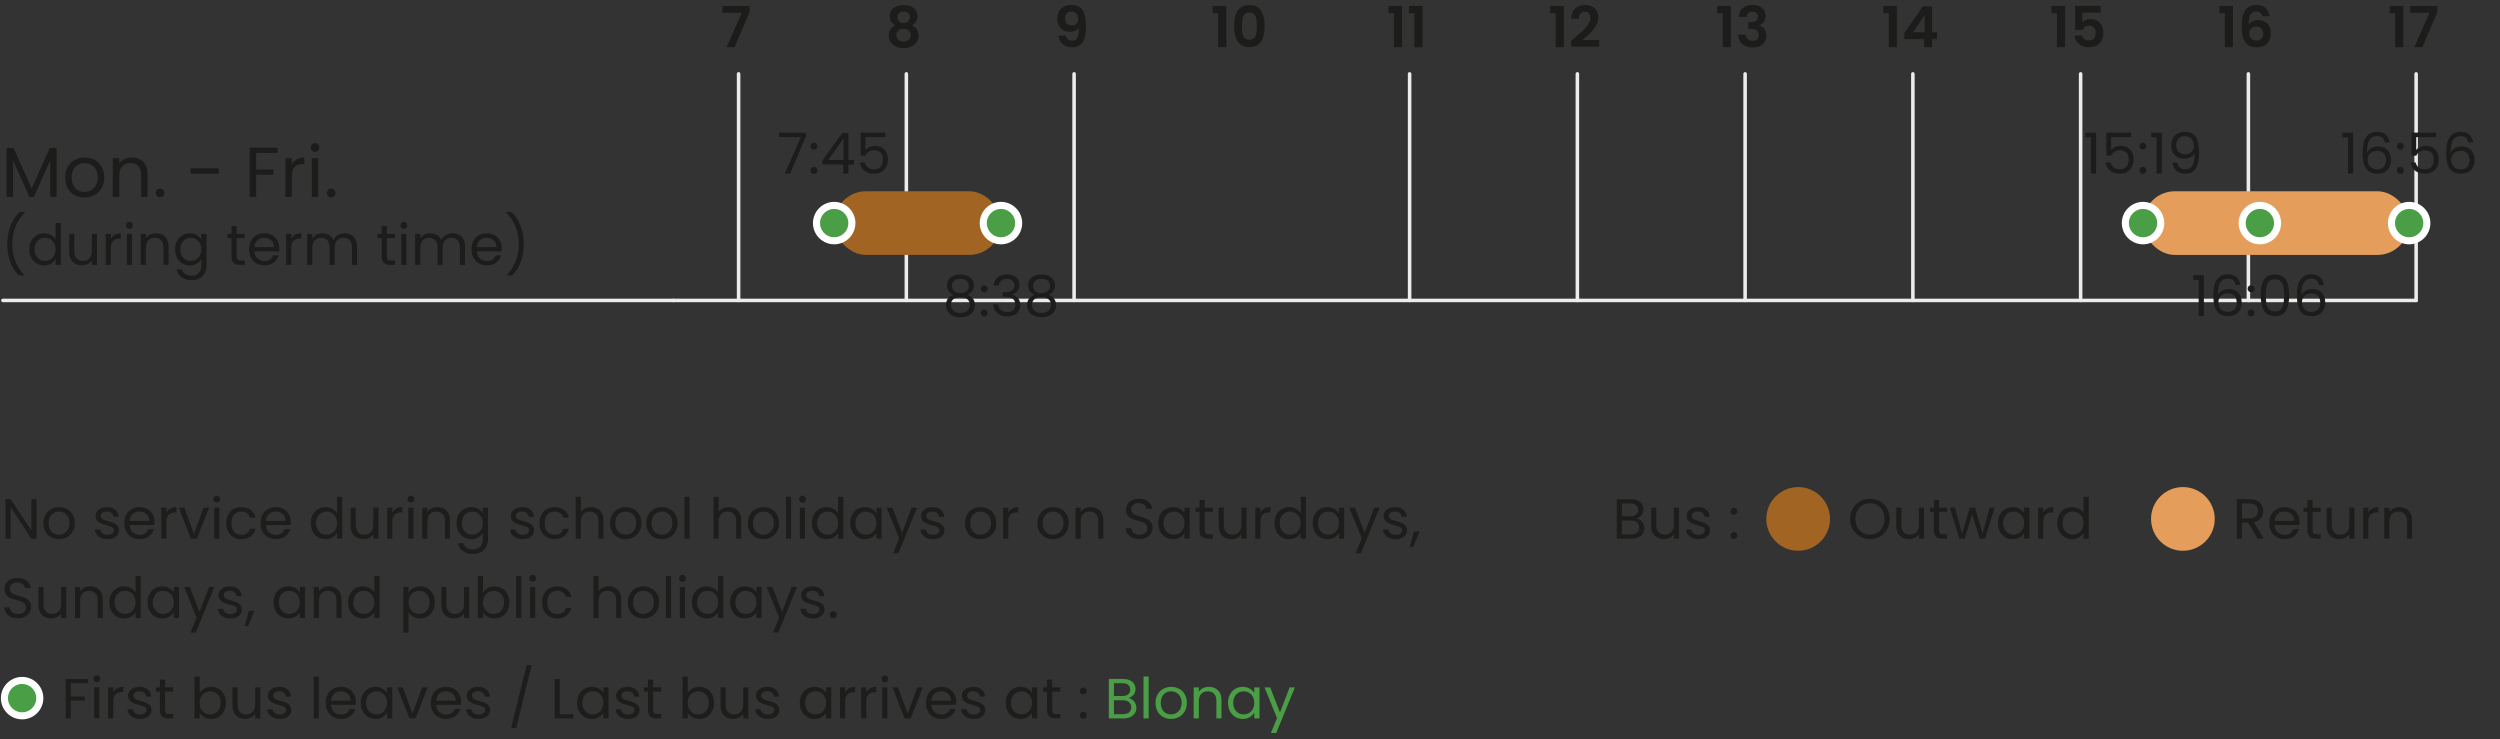 <?xml version="1.0" encoding="UTF-8"?>
<svg xmlns="http://www.w3.org/2000/svg" viewBox="0 0 706.574 209">
  <rect x="0" y="0" width="706.574" height="209" fill="#333333" stroke="none"/>
  <g id="uuid-21666a76-b0cc-4ee4-9ffc-1e833d9d8728">
    <line x1="208.749" y1="20.879" x2="208.749" y2="84.911" style="fill:none; stroke:#ececec; stroke-linecap:round; stroke-linejoin:round; stroke-width:1.002px;"></line>
    <line x1="493.222" y1="20.879" x2="493.222" y2="84.911" style="fill:none; stroke:#ececec; stroke-linecap:round; stroke-linejoin:round; stroke-width:1.002px;"></line>
    <path d="M211.869,3.368l-4.257,9.968h-2.271l4.288-9.712h-5.473v-1.92h7.713v1.664Z" style="fill:#1c1c1b;"></path>
    <path d="M251.449,4.584c0-.576.146-1.101.439-1.576.294-.475.736-.853,1.328-1.136s1.314-.424,2.168-.424,1.576.141,2.168.424c.593.283,1.035.661,1.328,1.136.293.476.44,1,.44,1.576,0,.587-.145,1.102-.433,1.544-.288.443-.672.787-1.151,1.032.586.256,1.045.63,1.376,1.12.33.49.496,1.072.496,1.744,0,.725-.185,1.357-.553,1.896-.367.538-.872.952-1.512,1.24s-1.36.432-2.16.432-1.518-.144-2.151-.432c-.635-.288-1.137-.702-1.504-1.24-.368-.538-.553-1.171-.553-1.896,0-.672.165-1.256.496-1.752s.789-.867,1.376-1.112c-1.066-.555-1.6-1.413-1.6-2.576ZM253.905,8.6c-.379.309-.568.752-.568,1.327,0,.534.185.968.552,1.304.368.336.867.504,1.496.504s1.126-.17,1.488-.512c.362-.341.544-.773.544-1.296,0-.565-.187-1.005-.56-1.319-.374-.314-.864-.473-1.473-.473s-1.102.154-1.479.465ZM256.672,3.688c-.314-.289-.744-.433-1.288-.433-.533,0-.957.144-1.271.433-.315.287-.473.698-.473,1.231,0,.479.163.864.488,1.151.325.289.744.433,1.256.433s.934-.146,1.265-.44c.33-.293.496-.68.496-1.16,0-.521-.158-.928-.473-1.215Z" style="fill:#1c1c1b;"></path>
    <path d="M301.821,11.135c.304.251.712.376,1.224.376.661,0,1.142-.274,1.44-.823.298-.55.447-1.475.447-2.776-.245.341-.589.608-1.032.8-.442.191-.92.288-1.432.288-.683,0-1.299-.142-1.848-.424-.55-.282-.984-.704-1.305-1.265-.319-.56-.479-1.24-.479-2.039,0-1.185.352-2.126,1.056-2.824.704-.699,1.664-1.049,2.88-1.049,1.515,0,2.584.486,3.208,1.457s.937,2.432.937,4.383c0,1.387-.12,2.523-.36,3.408-.24.886-.65,1.559-1.231,2.017-.582.458-1.374.688-2.376.688-.79,0-1.462-.152-2.017-.457-.555-.304-.979-.703-1.271-1.199-.294-.496-.462-1.043-.504-1.641h2.08c.085.47.279.83.584,1.08ZM304.245,6.664c.319-.341.479-.8.479-1.376,0-.629-.168-1.117-.504-1.465-.336-.346-.792-.52-1.368-.52s-1.031.18-1.367.536c-.337.357-.505.829-.505,1.416,0,.565.163,1.026.488,1.384s.813.536,1.464.536c.555,0,.992-.171,1.312-.512Z" style="fill:#1c1c1b;"></path>
    <path d="M342.729,3.735V1.672h3.855v11.664h-2.304V3.735h-1.552Z" style="fill:#1c1c1b;"></path>
    <path d="M349.792,3.016c.667-1.046,1.773-1.568,3.32-1.568s2.653.522,3.32,1.568c.666,1.045,1,2.49,1,4.336,0,1.855-.334,3.312-1,4.367-.667,1.057-1.773,1.584-3.32,1.584s-2.653-.527-3.32-1.584c-.666-1.056-1-2.512-1-4.367,0-1.846.334-3.291,1-4.336ZM355.073,5.36c-.102-.539-.304-.979-.608-1.32-.304-.342-.754-.512-1.352-.512s-1.048.17-1.352.512c-.305.342-.507.781-.608,1.32s-.152,1.202-.152,1.992c0,.811.048,1.49.145,2.039.096.55.298.992.607,1.328s.763.504,1.36.504,1.051-.168,1.36-.504c.309-.336.512-.778.607-1.328.097-.549.145-1.229.145-2.039,0-.79-.051-1.453-.152-1.992Z" style="fill:#1c1c1b;"></path>
    <path d="M392.413,3.735V1.672h3.855v11.664h-2.304V3.735h-1.552Z" style="fill:#1c1c1b;"></path>
    <path d="M398.205,3.735V1.672h3.855v11.664h-2.304V3.735h-1.552Z" style="fill:#1c1c1b;"></path>
    <path d="M438.13,3.735V1.672h3.855v11.664h-2.304V3.735h-1.552Z" style="fill:#1c1c1b;"></path>
    <path d="M444.898,10.807c1.024-.854,1.84-1.564,2.448-2.136.608-.57,1.114-1.165,1.52-1.784.405-.618.608-1.227.608-1.824,0-.543-.128-.971-.384-1.279-.256-.31-.651-.465-1.185-.465s-.943.18-1.231.537-.438.846-.448,1.463h-2.176c.042-1.279.424-2.25,1.144-2.912.721-.66,1.635-.991,2.744-.991,1.216,0,2.149.323,2.8.968.651.646.977,1.496.977,2.553,0,.832-.225,1.626-.672,2.383-.448.758-.96,1.416-1.536,1.977s-1.328,1.234-2.256,2.023h4.72v1.856h-7.904v-1.664l.832-.704Z" style="fill:#1c1c1b;"></path>
    <path d="M485.342,3.735V1.672h3.855v11.664h-2.304V3.735h-1.552Z" style="fill:#1c1c1b;"></path>
    <path d="M492.565,2.272c.698-.582,1.619-.873,2.76-.873.779,0,1.445.137,2,.408.555.272.974.641,1.257,1.104.282.464.424.989.424,1.575,0,.673-.174,1.24-.521,1.705-.347.463-.76.775-1.239.936v.064c.618.191,1.101.533,1.447,1.023s.521,1.12.521,1.889c0,.64-.147,1.21-.44,1.711-.293.502-.726.895-1.296,1.176-.57.283-1.256.425-2.056.425-1.206,0-2.187-.304-2.944-.912s-1.157-1.504-1.2-2.688h2.177c.021.523.199.941.535,1.256.336.315.798.473,1.385.473.544,0,.962-.152,1.256-.456.293-.304.439-.696.439-1.176,0-.64-.202-1.099-.607-1.376-.406-.277-1.035-.416-1.889-.416h-.464v-1.84h.464c1.515,0,2.272-.507,2.272-1.521,0-.458-.136-.815-.408-1.071-.271-.256-.664-.385-1.176-.385-.502,0-.888.137-1.16.408-.271.271-.43.616-.472,1.032h-2.192c.054-1.067.43-1.891,1.128-2.472Z" style="fill:#1c1c1b;"></path>
    <path d="M532.258,3.735V1.672h3.855v11.664h-2.304V3.735h-1.552Z" style="fill:#1c1c1b;"></path>
    <path d="M538.226,11.063v-1.76l5.232-7.488h2.607v7.297h1.408v1.951h-1.408v2.272h-2.24v-2.272h-5.6ZM543.97,4.216l-3.28,4.896h3.28v-4.896Z" style="fill:#1c1c1b;"></path>
    <path d="M579.807,3.735V1.672h3.855v11.664h-2.304V3.735h-1.552Z" style="fill:#1c1c1b;"></path>
    <path d="M593.711,3.608h-5.185v2.735c.224-.276.544-.504.96-.68.416-.177.858-.265,1.328-.265.854,0,1.552.188,2.096.561s.938.851,1.185,1.432c.245.582.368,1.203.368,1.864,0,1.228-.35,2.214-1.049,2.96-.698.747-1.693,1.12-2.983,1.12-1.216,0-2.187-.304-2.912-.912s-1.136-1.402-1.232-2.384h2.177c.096.427.312.768.647,1.023s.766.385,1.288.385c.629,0,1.104-.197,1.424-.592.32-.395.48-.918.48-1.568,0-.662-.163-1.166-.488-1.512-.325-.348-.803-.521-1.432-.521-.448,0-.822.112-1.12.336-.299.224-.513.522-.641.896h-2.144V1.639h7.232v1.969Z" style="fill:#1c1c1b;"></path>
    <path d="M627.251,3.735V1.672h3.855v11.664h-2.304V3.735h-1.552Z" style="fill:#1c1c1b;"></path>
    <path d="M638.81,3.576c-.262-.224-.638-.337-1.128-.337-.735,0-1.277.297-1.624.889s-.525,1.555-.536,2.889c.256-.428.63-.761,1.12-1,.49-.24,1.024-.361,1.601-.361.693,0,1.306.15,1.84.449.533.299.949.732,1.248,1.303.298.571.447,1.257.447,2.057,0,.758-.151,1.432-.455,2.023-.305.593-.75,1.055-1.337,1.385-.586.33-1.285.496-2.096.496-1.109,0-1.981-.246-2.616-.736s-1.077-1.176-1.327-2.056c-.251-.88-.377-1.966-.377-3.257,0-1.951.337-3.426,1.009-4.424.672-.996,1.733-1.496,3.184-1.496,1.12,0,1.989.305,2.608.912.618.608.976,1.365,1.071,2.272h-2.079c-.107-.448-.291-.784-.553-1.008ZM636.306,7.991c-.384.332-.576.812-.576,1.441s.179,1.125.536,1.487.861.544,1.512.544c.576,0,1.032-.176,1.368-.527.336-.353.504-.827.504-1.425,0-.618-.162-1.108-.487-1.472-.326-.363-.803-.544-1.433-.544-.565,0-1.04.165-1.424.495Z" style="fill:#1c1c1b;"></path>
    <path d="M675.4,3.735V1.672h3.855v11.664h-2.304V3.735h-1.552Z" style="fill:#1c1c1b;"></path>
    <path d="M688.888,3.368l-4.257,9.968h-2.271l4.288-9.712h-5.473v-1.92h7.713v1.664Z" style="fill:#1c1c1b;"></path>
    <line x1="635.459" y1="20.879" x2="635.459" y2="84.911" style="fill:none; stroke:#ececec; stroke-linecap:round; stroke-linejoin:round; stroke-width:1.002px;"></line>
    <line x1="256.161" y1="20.879" x2="256.161" y2="84.911" style="fill:none; stroke:#ececec; stroke-linecap:round; stroke-linejoin:round; stroke-width:1.002px;"></line>
    <line x1="540.635" y1="20.879" x2="540.635" y2="84.911" style="fill:none; stroke:#ececec; stroke-linecap:round; stroke-linejoin:round; stroke-width:1.002px;"></line>
    <line x1="398.398" y1="20.879" x2="398.398" y2="84.911" style="fill:none; stroke:#ececec; stroke-linecap:round; stroke-linejoin:round; stroke-width:1.002px;"></line>
    <line x1="682.871" y1="20.879" x2="682.871" y2="84.911" style="fill:none; stroke:#ececec; stroke-linecap:round; stroke-linejoin:round; stroke-width:1.002px;"></line>
    <line x1="303.573" y1="20.879" x2="303.573" y2="84.911" style="fill:none; stroke:#ececec; stroke-linecap:round; stroke-linejoin:round; stroke-width:1.002px;"></line>
    <line x1="588.047" y1="20.879" x2="588.047" y2="84.911" style="fill:none; stroke:#ececec; stroke-linecap:round; stroke-linejoin:round; stroke-width:1.002px;"></line>
    <line x1="445.81" y1="20.879" x2="445.81" y2="84.911" style="fill:none; stroke:#ececec; stroke-linecap:round; stroke-linejoin:round; stroke-width:1.002px;"></line>
    <line x1=".825" y1="84.911" x2="190.325" y2="84.911" style="fill:none; stroke:#ececec; stroke-linecap:round; stroke-linejoin:round;"></line>
    <line x1="190.325" y1="84.911" x2="682.871" y2="84.911" style="fill:none; stroke:#ececec; stroke-linecap:round; stroke-linejoin:round;"></line>
  </g>
  <g id="uuid-1764a8e4-15b8-4323-ac05-72c7592cd98e">
    <rect x="235.766" y="54.053" width="47.139" height="18" rx="9" ry="9" style="fill:#a26422;"></rect>
    <rect x="605.686" y="54.053" width="75.213" height="18" rx="9" ry="9" style="fill:#e59d5c;"></rect>
    <path d="M227.75,38.622l-4.448,10.432h-1.472l4.512-10.287h-6.176v-1.248h7.584v1.104Z" style="fill:#1c1c1b;"></path>
    <path d="M229.366,42.014c-.192-.192-.288-.427-.288-.705s.096-.512.288-.703c.191-.192.427-.288.704-.288.267,0,.493.096.68.288.187.191.28.426.28.703s-.094.513-.28.705c-.187.191-.413.287-.68.287-.277,0-.513-.096-.704-.287ZM229.366,48.862c-.192-.191-.288-.427-.288-.704s.096-.513.288-.704c.191-.191.427-.288.704-.288.267,0,.493.097.68.288s.28.427.28.704-.094.513-.28.704-.413.288-.68.288c-.277,0-.513-.097-.704-.288Z" style="fill:#1c1c1b;"></path>
    <path d="M232.421,46.477v-1.104l5.616-7.775h1.744v7.615h1.6v1.264h-1.6v2.576h-1.44v-2.576h-5.92ZM238.406,39.118l-4.304,6.096h4.304v-6.096Z" style="fill:#1c1c1b;"></path>
    <path d="M250.214,38.75h-5.616v3.648c.245-.341.608-.622,1.088-.841.48-.218.997-.328,1.552-.328.886,0,1.605.185,2.16.553s.952.843,1.192,1.424c.24.582.359,1.197.359,1.848,0,.769-.144,1.457-.432,2.064s-.728,1.088-1.32,1.439c-.592.353-1.325.529-2.199.529-1.12,0-2.027-.289-2.721-.865s-1.114-1.344-1.264-2.304h1.424c.139.608.433,1.083.88,1.425.448.341,1.014.512,1.696.512.843,0,1.478-.254,1.904-.76.426-.507.64-1.177.64-2.008s-.214-1.475-.64-1.929c-.427-.453-1.057-.681-1.889-.681-.565,0-1.059.137-1.479.408-.422.272-.729.643-.92,1.112h-1.376v-6.528h6.96v1.28Z" style="fill:#1c1c1b;"></path>
    <path d="M235.766,68.053c2.757,0,5-2.243,5-5s-2.243-5-5-5-5,2.243-5,5,2.243,5,5,5" style="fill:#4a9e45; stroke:#fff; stroke-miterlimit:10; stroke-width:2px;"></path>
    <path d="M268.12,82.303c-.319-.448-.479-.992-.479-1.633,0-.576.144-1.096.432-1.56s.718-.832,1.288-1.104c.57-.271,1.262-.408,2.072-.408s1.501.137,2.072.408c.57.272,1.002.641,1.296,1.104.293.464.439.983.439,1.56,0,.619-.165,1.16-.496,1.625-.33.463-.783.807-1.359,1.031.661.203,1.187.558,1.576,1.064.389.506.584,1.117.584,1.832,0,.693-.171,1.299-.513,1.815-.341.518-.823.917-1.447,1.2s-1.342.424-2.152.424-1.522-.141-2.136-.424c-.614-.283-1.091-.683-1.433-1.2-.341-.517-.512-1.122-.512-1.815,0-.715.192-1.328.576-1.84.384-.513.906-.865,1.567-1.057-.597-.234-1.056-.576-1.376-1.023ZM269.496,84.518c-.501.369-.752.921-.752,1.656,0,.684.243,1.232.729,1.648s1.139.624,1.96.624,1.472-.208,1.952-.624c.479-.416.72-.965.72-1.648,0-.714-.245-1.261-.736-1.64-.49-.378-1.136-.567-1.936-.567-.789,0-1.435.184-1.937.551ZM273.193,79.342c-.427-.352-1.014-.527-1.76-.527-.736,0-1.317.176-1.744.527-.427.353-.64.859-.64,1.521,0,.598.221,1.077.664,1.44.442.362,1.016.543,1.72.543.715,0,1.293-.184,1.736-.551.442-.369.664-.852.664-1.449,0-.65-.214-1.151-.641-1.504Z" style="fill:#1c1c1b;"></path>
    <path d="M277.481,82.303c-.192-.192-.288-.427-.288-.705s.096-.512.288-.703c.191-.192.427-.288.704-.288.267,0,.493.096.68.288.187.191.28.426.28.703s-.094.513-.28.705c-.187.191-.413.287-.68.287-.277,0-.513-.096-.704-.287ZM277.481,89.151c-.192-.191-.288-.427-.288-.704s.096-.513.288-.704c.191-.191.427-.288.704-.288.267,0,.493.097.68.288s.28.427.28.704-.094.513-.28.704-.413.288-.68.288c-.277,0-.513-.097-.704-.288Z" style="fill:#1c1c1b;"></path>
    <path d="M281.992,78.383c.683-.555,1.568-.832,2.656-.832.726,0,1.352.131,1.88.392s.928.616,1.2,1.063c.271.448.408.955.408,1.521,0,.661-.189,1.231-.568,1.712s-.872.789-1.479.928v.08c.692.171,1.242.507,1.647,1.008.405.502.608,1.158.608,1.969,0,.607-.139,1.154-.416,1.64s-.693.866-1.248,1.144-1.222.416-2,.416c-1.131,0-2.059-.295-2.784-.888-.726-.592-1.131-1.433-1.216-2.521h1.408c.074.641.336,1.164.783,1.568.448.406,1.046.608,1.792.608s1.314-.194,1.704-.584.584-.894.584-1.513c0-.799-.267-1.375-.8-1.728s-1.339-.528-2.416-.528h-.368v-1.216h.385c.98-.011,1.722-.173,2.224-.487.501-.314.752-.803.752-1.465,0-.564-.184-1.018-.552-1.359s-.894-.512-1.576-.512c-.661,0-1.195.17-1.601.512s-.645.8-.72,1.376h-1.424c.074-.981.453-1.749,1.136-2.304Z" style="fill:#1c1c1b;"></path>
    <path d="M291.048,82.303c-.319-.448-.479-.992-.479-1.633,0-.576.144-1.096.432-1.56s.718-.832,1.288-1.104c.57-.271,1.262-.408,2.072-.408s1.501.137,2.072.408c.57.272,1.002.641,1.296,1.104.293.464.439.983.439,1.56,0,.619-.165,1.16-.496,1.625-.33.463-.783.807-1.359,1.031.661.203,1.187.558,1.576,1.064.389.506.584,1.117.584,1.832,0,.693-.171,1.299-.513,1.815-.341.518-.823.917-1.447,1.2s-1.342.424-2.152.424-1.522-.141-2.136-.424c-.614-.283-1.091-.683-1.433-1.2-.341-.517-.512-1.122-.512-1.815,0-.715.192-1.328.576-1.84.384-.513.906-.865,1.567-1.057-.597-.234-1.056-.576-1.376-1.023ZM292.424,84.518c-.501.369-.752.921-.752,1.656,0,.684.243,1.232.729,1.648s1.139.624,1.96.624,1.472-.208,1.952-.624c.479-.416.72-.965.72-1.648,0-.714-.245-1.261-.736-1.64-.49-.378-1.136-.567-1.936-.567-.789,0-1.435.184-1.937.551ZM296.12,79.342c-.427-.352-1.014-.527-1.76-.527-.736,0-1.317.176-1.744.527-.427.353-.64.859-.64,1.521,0,.598.221,1.077.664,1.44.442.362,1.016.543,1.72.543.715,0,1.293-.184,1.736-.551.442-.369.664-.852.664-1.449,0-.65-.214-1.151-.641-1.504Z" style="fill:#1c1c1b;"></path>
    <path d="M282.905,68.053c2.757,0,5-2.243,5-5s-2.243-5-5-5-5,2.243-5,5,2.243,5,5,5" style="fill:#4a9e45; stroke:#fff; stroke-miterlimit:10; stroke-width:2px;"></path>
    <path d="M589.407,38.813v-1.327h3.008v11.567h-1.473v-10.24h-1.535Z" style="fill:#1c1c1b;"></path>
    <path d="M602.286,38.75h-5.616v3.648c.245-.341.608-.622,1.088-.841.48-.218.997-.328,1.552-.328.886,0,1.605.185,2.16.553s.952.843,1.192,1.424c.24.582.359,1.197.359,1.848,0,.769-.144,1.457-.432,2.064s-.728,1.088-1.32,1.439c-.592.353-1.325.529-2.199.529-1.12,0-2.027-.289-2.721-.865s-1.114-1.344-1.264-2.304h1.424c.139.608.433,1.083.88,1.425.448.341,1.014.512,1.696.512.843,0,1.478-.254,1.904-.76.426-.507.64-1.177.64-2.008s-.214-1.475-.64-1.929c-.427-.453-1.057-.681-1.889-.681-.565,0-1.059.137-1.479.408-.422.272-.729.643-.92,1.112h-1.376v-6.528h6.96v1.28Z" style="fill:#1c1c1b;"></path>
    <path d="M604.958,42.014c-.192-.192-.288-.427-.288-.705s.096-.512.288-.703c.191-.192.427-.288.704-.288.267,0,.493.096.68.288.187.191.28.426.28.703s-.094.513-.28.705c-.187.191-.413.287-.68.287-.277,0-.513-.096-.704-.287ZM604.958,48.862c-.192-.191-.288-.427-.288-.704s.096-.513.288-.704c.191-.191.427-.288.704-.288.267,0,.493.097.68.288s.28.427.28.704-.094.513-.28.704-.413.288-.68.288c-.277,0-.513-.097-.704-.288Z" style="fill:#1c1c1b;"></path>
    <path d="M607.982,38.813v-1.327h3.008v11.567h-1.473v-10.24h-1.535Z" style="fill:#1c1c1b;"></path>
    <path d="M616.102,47.358c.389.33.914.496,1.575.496.886,0,1.539-.347,1.96-1.041.422-.692.622-1.86.601-3.504-.225.48-.598.856-1.12,1.129-.522.271-1.104.408-1.744.408-.715,0-1.352-.146-1.912-.44-.56-.294-1-.723-1.319-1.288-.32-.565-.48-1.248-.48-2.048,0-1.142.33-2.062.992-2.761.661-.697,1.6-1.047,2.815-1.047,1.494,0,2.542.484,3.145,1.455s.904,2.416.904,4.336c0,1.345-.12,2.454-.36,3.328-.24.875-.646,1.542-1.216,2-.571.459-1.353.688-2.345.688-1.088,0-1.936-.294-2.544-.88-.607-.587-.954-1.334-1.04-2.24h1.345c.106.607.354,1.078.744,1.408ZM619.373,42.95c.459-.442.688-1.043.688-1.8,0-.8-.225-1.445-.672-1.937-.448-.49-1.078-.736-1.889-.736-.746,0-1.342.235-1.784.705-.442.469-.664,1.088-.664,1.855,0,.779.219,1.402.656,1.872s1.072.704,1.904.704c.715,0,1.301-.221,1.76-.664Z" style="fill:#1c1c1b;"></path>
    <path d="M605.686,68.053c2.757,0,5-2.243,5-5s-2.243-5-5-5-5,2.243-5,5,2.243,5,5,5" style="fill:#4a9e45; stroke:#fff; stroke-miterlimit:10; stroke-width:2px;"></path>
    <path d="M662.061,38.813v-1.327h3.008v11.567h-1.473v-10.24h-1.535Z" style="fill:#1c1c1b;"></path>
    <path d="M671.821,38.462c-.949,0-1.659.365-2.128,1.096-.47.731-.699,1.934-.688,3.608.246-.554.653-.989,1.225-1.304.57-.314,1.208-.473,1.912-.473,1.098,0,1.976.342,2.632,1.024s.983,1.627.983,2.832c0,.726-.141,1.376-.424,1.952-.282.576-.709,1.035-1.279,1.376-.571.341-1.262.513-2.072.513-1.099,0-1.958-.246-2.576-.736-.619-.49-1.051-1.168-1.296-2.032-.246-.864-.368-1.931-.368-3.2,0-3.914,1.365-5.872,4.096-5.872,1.046,0,1.867.282,2.464.849.598.564.95,1.279,1.057,2.144h-1.344c-.235-1.185-.966-1.776-2.192-1.776ZM670.54,42.902c-.405.187-.733.47-.983.848-.251.379-.376.841-.376,1.384,0,.811.234,1.47.703,1.977.47.507,1.142.76,2.017.76.746,0,1.341-.232,1.784-.695.442-.465.664-1.092.664-1.881,0-.832-.214-1.484-.641-1.96-.427-.474-1.051-.712-1.872-.712-.458,0-.891.094-1.296.28Z" style="fill:#1c1c1b;"></path>
    <path d="M677.724,42.014c-.192-.192-.288-.427-.288-.705s.096-.512.288-.703c.191-.192.427-.288.704-.288.267,0,.493.096.68.288.187.191.28.426.28.703s-.094.513-.28.705c-.187.191-.413.287-.68.287-.277,0-.513-.096-.704-.287ZM677.724,48.862c-.192-.191-.288-.427-.288-.704s.096-.513.288-.704c.191-.191.427-.288.704-.288.267,0,.493.097.68.288s.28.427.28.704-.094.513-.28.704-.413.288-.68.288c-.277,0-.513-.097-.704-.288Z" style="fill:#1c1c1b;"></path>
    <path d="M688.508,38.75h-5.616v3.648c.245-.341.608-.622,1.088-.841.48-.218.997-.328,1.552-.328.886,0,1.605.185,2.16.553s.952.843,1.192,1.424c.24.582.359,1.197.359,1.848,0,.769-.144,1.457-.432,2.064s-.728,1.088-1.32,1.439c-.592.353-1.325.529-2.199.529-1.12,0-2.027-.289-2.721-.865s-1.114-1.344-1.264-2.304h1.424c.139.608.433,1.083.88,1.425.448.341,1.014.512,1.696.512.843,0,1.478-.254,1.904-.76.426-.507.64-1.177.64-2.008s-.214-1.475-.64-1.929c-.427-.453-1.057-.681-1.889-.681-.565,0-1.059.137-1.479.408-.422.272-.729.643-.92,1.112h-1.376v-6.528h6.96v1.28Z" style="fill:#1c1c1b;"></path>
    <path d="M695.436,38.462c-.949,0-1.659.365-2.128,1.096-.47.731-.699,1.934-.688,3.608.246-.554.653-.989,1.225-1.304.57-.314,1.208-.473,1.912-.473,1.098,0,1.976.342,2.632,1.024s.983,1.627.983,2.832c0,.726-.141,1.376-.424,1.952-.282.576-.709,1.035-1.279,1.376-.571.341-1.262.513-2.072.513-1.099,0-1.958-.246-2.576-.736-.619-.49-1.051-1.168-1.296-2.032-.246-.864-.368-1.931-.368-3.2,0-3.914,1.365-5.872,4.096-5.872,1.046,0,1.867.282,2.464.849.598.564.95,1.279,1.057,2.144h-1.344c-.235-1.185-.966-1.776-2.192-1.776ZM694.156,42.902c-.405.187-.733.47-.983.848-.251.379-.376.841-.376,1.384,0,.811.234,1.47.703,1.977.47.507,1.142.76,2.017.76.746,0,1.341-.232,1.784-.695.442-.465.664-1.092.664-1.881,0-.832-.214-1.484-.641-1.96-.427-.474-1.051-.712-1.872-.712-.458,0-.891.094-1.296.28Z" style="fill:#1c1c1b;"></path>
    <path d="M680.899,68.053c2.757,0,5-2.243,5-5s-2.243-5-5-5-5,2.243-5,5,2.243,5,5,5" style="fill:#4a9e45; stroke:#fff; stroke-miterlimit:10; stroke-width:2px;"></path>
    <path d="M619.87,79.102v-1.328h3.008v11.568h-1.473v-10.24h-1.535Z" style="fill:#1c1c1b;"></path>
    <path d="M629.63,78.751c-.949,0-1.659.365-2.128,1.096-.47.73-.699,1.934-.688,3.607.246-.554.653-.989,1.225-1.304.57-.314,1.208-.472,1.912-.472,1.098,0,1.976.342,2.632,1.023.656.684.983,1.627.983,2.832,0,.726-.141,1.376-.424,1.952-.282.576-.709,1.035-1.279,1.376-.571.342-1.262.513-2.072.513-1.099,0-1.958-.246-2.576-.736-.619-.49-1.051-1.168-1.296-2.032-.246-.864-.368-1.931-.368-3.2,0-3.914,1.365-5.872,4.096-5.872,1.046,0,1.867.283,2.464.849.598.565.95,1.279,1.057,2.144h-1.344c-.235-1.184-.966-1.775-2.192-1.775ZM628.35,83.19c-.405.187-.733.47-.983.848-.251.379-.376.841-.376,1.385,0,.811.234,1.469.703,1.976.47.507,1.142.76,2.017.76.746,0,1.341-.231,1.784-.695.442-.465.664-1.091.664-1.88,0-.832-.214-1.485-.641-1.961-.427-.474-1.051-.712-1.872-.712-.458,0-.891.094-1.296.28Z" style="fill:#1c1c1b;"></path>
    <path d="M635.533,82.302c-.192-.192-.288-.427-.288-.704s.096-.512.288-.704c.191-.192.427-.288.704-.288.267,0,.493.096.68.288s.28.427.28.704-.094.512-.28.704c-.187.191-.413.288-.68.288-.277,0-.513-.097-.704-.288ZM635.533,89.15c-.192-.191-.288-.427-.288-.704s.096-.512.288-.704c.191-.191.427-.288.704-.288.267,0,.493.097.68.288.187.192.28.427.28.704s-.094.513-.28.704c-.187.192-.413.288-.68.288-.277,0-.513-.096-.704-.288Z" style="fill:#1c1c1b;"></path>
    <path d="M639.837,79.142c.598-1.029,1.643-1.544,3.137-1.544,1.482,0,2.522.515,3.119,1.544.598,1.029.896,2.462.896,4.296,0,1.867-.299,3.317-.896,4.353-.597,1.034-1.637,1.552-3.119,1.552-1.494,0-2.539-.518-3.137-1.552-.598-1.035-.896-2.485-.896-4.353,0-1.834.298-3.267.896-4.296ZM645.366,81.078c-.123-.645-.373-1.165-.752-1.56s-.926-.592-1.64-.592c-.726,0-1.278.197-1.656.592-.379.395-.63.915-.752,1.56-.123.646-.185,1.433-.185,2.36,0,.96.062,1.766.185,2.416.122.65.373,1.174.752,1.568.378.395.931.592,1.656.592.714,0,1.261-.197,1.64-.592s.629-.918.752-1.568c.122-.65.184-1.456.184-2.416,0-.928-.062-1.715-.184-2.36Z" style="fill:#1c1c1b;"></path>
    <path d="M653.245,78.751c-.949,0-1.659.365-2.128,1.096-.47.73-.699,1.934-.688,3.607.246-.554.653-.989,1.225-1.304.57-.314,1.208-.472,1.912-.472,1.098,0,1.976.342,2.632,1.023.656.684.983,1.627.983,2.832,0,.726-.141,1.376-.424,1.952-.282.576-.709,1.035-1.279,1.376-.571.342-1.262.513-2.072.513-1.099,0-1.958-.246-2.576-.736-.619-.49-1.051-1.168-1.296-2.032-.246-.864-.368-1.931-.368-3.2,0-3.914,1.365-5.872,4.096-5.872,1.046,0,1.867.283,2.464.849.598.565.95,1.279,1.057,2.144h-1.344c-.235-1.184-.966-1.775-2.192-1.775ZM651.965,83.19c-.405.187-.733.47-.983.848-.251.379-.376.841-.376,1.385,0,.811.234,1.469.703,1.976.47.507,1.142.76,2.017.76.746,0,1.341-.231,1.784-.695.442-.465.664-1.091.664-1.88,0-.832-.214-1.485-.641-1.961-.427-.474-1.051-.712-1.872-.712-.458,0-.891.094-1.296.28Z" style="fill:#1c1c1b;"></path>
    <path d="M638.709,68.053c2.757,0,5-2.243,5-5s-2.243-5-5-5-5,2.243-5,5,2.243,5,5,5" style="fill:#4a9e45; stroke:#fff; stroke-miterlimit:10; stroke-width:2px;"></path>
    <path d="M16.005,41.827v13.84h-1.82v-10.32l-4.601,10.32h-1.279l-4.62-10.34v10.34h-1.82v-13.84h1.96l5.12,11.439,5.12-11.439h1.94Z" style="fill:#1c1c1b;"></path>
    <path d="M21.075,55.146c-.833-.466-1.487-1.13-1.96-1.989-.474-.861-.71-1.857-.71-2.99,0-1.121.243-2.11.729-2.971.487-.859,1.15-1.52,1.99-1.98.84-.459,1.78-.689,2.82-.689s1.979.23,2.82.689c.84.461,1.503,1.117,1.989,1.971.487.854.73,1.847.73,2.98s-.25,2.129-.75,2.99c-.5.859-1.177,1.523-2.03,1.989-.854.467-1.8.7-2.84.7-1.027,0-1.957-.233-2.79-.7ZM25.704,53.786c.573-.307,1.037-.766,1.39-1.379.354-.613.53-1.361.53-2.24s-.173-1.627-.52-2.24c-.348-.613-.801-1.07-1.36-1.37s-1.167-.45-1.82-.45c-.667,0-1.276.15-1.83.45-.553.3-.996.757-1.329,1.37-.334.613-.5,1.359-.5,2.24,0,.893.163,1.646.489,2.26.327.613.764,1.07,1.311,1.369.546.301,1.146.451,1.8.451s1.267-.154,1.84-.461Z" style="fill:#1c1c1b;"></path>
    <path d="M40.465,45.716c.826.808,1.239,1.971,1.239,3.49v6.461h-1.8v-6.201c0-1.092-.273-1.93-.819-2.51-.547-.58-1.294-.869-2.24-.869-.96,0-1.724.3-2.29.899-.567.601-.851,1.474-.851,2.62v6.061h-1.819v-10.961h1.819v1.561c.36-.561.851-.993,1.471-1.301.62-.306,1.303-.459,2.05-.459,1.333,0,2.413.403,3.24,1.209Z" style="fill:#1c1c1b;"></path>
    <path d="M44.385,55.426c-.24-.24-.36-.533-.36-.881,0-.346.12-.639.36-.879.239-.24.532-.36.88-.36.333,0,.616.12.85.36s.35.533.35.879c0,.348-.116.641-.35.881s-.517.359-.85.359c-.348,0-.641-.119-.88-.359Z" style="fill:#1c1c1b;"></path>
    <path d="M61.825,47.566v1.54h-7.98v-1.54h7.98Z" style="fill:#1c1c1b;"></path>
    <path d="M78.464,41.726v1.479h-6.06v4.701h4.92v1.479h-4.92v6.28h-1.82v-13.94h7.88Z" style="fill:#1c1c1b;"></path>
    <path d="M83.855,45.026c.593-.346,1.316-.52,2.17-.52v1.88h-.48c-2.04,0-3.06,1.106-3.06,3.319v5.961h-1.82v-10.961h1.82v1.78c.319-.626.776-1.112,1.37-1.46Z" style="fill:#1c1c1b;"></path>
    <path d="M88.183,42.566c-.239-.239-.359-.533-.359-.88s.12-.641.359-.88.533-.36.881-.36c.333,0,.616.12.85.36.233.239.35.533.35.88s-.116.641-.35.88c-.233.24-.517.36-.85.36-.348,0-.641-.12-.881-.36ZM89.944,44.706v10.961h-1.82v-10.961h1.82Z" style="fill:#1c1c1b;"></path>
    <path d="M92.743,55.426c-.24-.24-.36-.533-.36-.881,0-.346.12-.639.36-.879s.533-.36.88-.36c.333,0,.616.12.85.36s.351.533.351.879c0,.348-.117.641-.351.881s-.517.359-.85.359c-.347,0-.64-.119-.88-.359Z" style="fill:#1c1c1b;"></path>
    <path d="M2.908,74.018c-.57-1.547-.855-3.216-.855-5.008,0-1.834.301-3.549.903-5.145.603-1.594,1.465-2.908,2.584-3.943h1.521v.145c-1.195,1.119-2.094,2.467-2.696,4.039-.603,1.574-.903,3.209-.903,4.904,0,1.653.285,3.232.855,4.736s1.405,2.82,2.504,3.951v.145h-1.52c-1.024-1.003-1.822-2.277-2.393-3.824Z" style="fill:#1c1c1b;"></path>
    <path d="M8.821,68.091c.362-.678.861-1.203,1.496-1.576.634-.373,1.347-.561,2.136-.561.683,0,1.317.158,1.904.473.586.314,1.034.729,1.344,1.24v-4.641h1.472v11.84h-1.472v-1.647c-.288.522-.715.952-1.28,1.288s-1.227.504-1.983.504c-.779,0-1.486-.191-2.12-.576-.635-.384-1.134-.922-1.496-1.615-.363-.693-.544-1.482-.544-2.369,0-.896.181-1.682.544-2.359ZM15.3,68.739c-.267-.491-.626-.867-1.08-1.129-.453-.261-.951-.392-1.495-.392s-1.04.128-1.488.384-.806.63-1.072,1.12c-.267.491-.4,1.067-.4,1.728,0,.672.134,1.256.4,1.752s.624.875,1.072,1.137.943.392,1.488.392,1.042-.13,1.495-.392c.454-.262.813-.641,1.08-1.137s.4-1.074.4-1.735-.134-1.237-.4-1.728Z" style="fill:#1c1c1b;"></path>
    <path d="M27.412,66.098v8.768h-1.456v-1.295c-.277.447-.663.797-1.159,1.047-.496.251-1.043.377-1.641.377-.683,0-1.296-.142-1.84-.424-.544-.283-.974-.707-1.288-1.272s-.472-1.253-.472-2.063v-5.137h1.439v4.943c0,.865.219,1.529.656,1.992.438.465,1.035.696,1.792.696.778,0,1.393-.239,1.84-.72.448-.48.672-1.179.672-2.096v-4.816h1.456Z" style="fill:#1c1c1b;"></path>
    <path d="M32.429,66.354c.474-.277,1.053-.416,1.735-.416v1.504h-.384c-1.632,0-2.448.886-2.448,2.656v4.768h-1.456v-8.768h1.456v1.424c.256-.501.621-.891,1.097-1.168Z" style="fill:#1c1c1b;"></path>
    <path d="M35.892,64.386c-.191-.192-.287-.427-.287-.704s.096-.512.287-.704c.192-.192.427-.288.704-.288.267,0,.493.096.681.288.187.192.279.427.279.704s-.093.512-.279.704c-.188.192-.414.288-.681.288-.277,0-.512-.096-.704-.288ZM37.3,66.098v8.768h-1.456v-8.768h1.456Z" style="fill:#1c1c1b;"></path>
    <path d="M46.645,66.907c.661.645.991,1.576.991,2.791v5.168h-1.439v-4.959c0-.875-.219-1.545-.656-2.008-.438-.465-1.035-.697-1.792-.697-.768,0-1.379.24-1.832.721s-.68,1.179-.68,2.096v4.848h-1.456v-8.768h1.456v1.248c.288-.447.68-.795,1.176-1.04s1.043-.368,1.64-.368c1.066,0,1.931.322,2.593.969Z" style="fill:#1c1c1b;"></path>
    <path d="M55.628,66.45c.57.331.994.747,1.271,1.248v-1.6h1.473v8.96c0,.8-.171,1.513-.513,2.136-.341.625-.829,1.112-1.464,1.465-.635.352-1.373.527-2.216.527-1.151,0-2.112-.271-2.88-.816-.768-.543-1.222-1.285-1.36-2.224h1.44c.16.534.49.963.992,1.288.501.325,1.104.488,1.808.488.8,0,1.453-.251,1.96-.752.507-.502.76-1.205.76-2.112v-1.84c-.287.512-.714.938-1.279,1.28s-1.227.512-1.984.512c-.778,0-1.485-.191-2.12-.576-.635-.384-1.133-.922-1.496-1.615-.362-.693-.544-1.482-.544-2.369,0-.896.182-1.682.544-2.359.363-.678.861-1.203,1.496-1.576s1.342-.561,2.12-.561c.758,0,1.421.166,1.992.496ZM56.5,68.739c-.267-.491-.627-.867-1.08-1.129-.453-.261-.952-.392-1.496-.392s-1.04.128-1.488.384c-.447.256-.806.63-1.071,1.12-.268.491-.4,1.067-.4,1.728,0,.672.133,1.256.4,1.752.266.496.624.875,1.071,1.137.448.262.944.392,1.488.392s1.043-.13,1.496-.392.813-.641,1.08-1.137.399-1.074.399-1.735-.133-1.237-.399-1.728Z" style="fill:#1c1c1b;"></path>
    <path d="M66.884,67.299v5.168c0,.427.091.728.271.903.182.177.496.265.944.265h1.072v1.231h-1.312c-.811,0-1.418-.186-1.823-.56-.406-.373-.608-.986-.608-1.84v-5.168h-1.136v-1.2h1.136v-2.208h1.456v2.208h2.288v1.2h-2.288Z" style="fill:#1c1c1b;"></path>
    <path d="M78.883,71.026h-7.008c.054.864.35,1.539.889,2.024.538.485,1.191.728,1.96.728.629,0,1.154-.146,1.575-.439.422-.293.718-.686.889-1.176h1.567c-.234.842-.704,1.527-1.407,2.056-.704.528-1.579.792-2.624.792-.832,0-1.576-.187-2.232-.561-.656-.373-1.171-.903-1.544-1.592-.373-.688-.561-1.484-.561-2.392s.182-1.701.545-2.384c.362-.683.871-1.209,1.527-1.576.656-.368,1.411-.553,2.265-.553.832,0,1.567.182,2.208.545.64.362,1.133.861,1.479,1.496s.521,1.352.521,2.151c0,.278-.017.571-.049.88ZM77.06,68.411c-.246-.4-.579-.705-1-.912-.422-.209-.889-.312-1.4-.312-.736,0-1.362.234-1.88.704s-.813,1.12-.888,1.952h5.535c0-.555-.122-1.032-.367-1.432Z" style="fill:#1c1c1b;"></path>
    <path d="M83.404,66.354c.475-.277,1.053-.416,1.735-.416v1.504h-.384c-1.632,0-2.447.886-2.447,2.656v4.768h-1.456v-8.768h1.456v1.424c.256-.501.621-.891,1.096-1.168Z" style="fill:#1c1c1b;"></path>
    <path d="M99.187,66.362c.533.283.955.707,1.265,1.272.309.565.464,1.253.464,2.063v5.168h-1.44v-4.959c0-.875-.216-1.545-.647-2.008-.433-.465-1.017-.697-1.752-.697-.758,0-1.36.243-1.809.729-.447.485-.672,1.188-.672,2.104v4.832h-1.439v-4.959c0-.875-.217-1.545-.648-2.008-.432-.465-1.016-.697-1.752-.697-.758,0-1.36.243-1.808.729-.448.485-.672,1.188-.672,2.104v4.832h-1.456v-8.768h1.456v1.264c.287-.458.674-.811,1.159-1.056s1.021-.368,1.608-.368c.736,0,1.387.166,1.952.496.565.331.986.816,1.264,1.456.245-.618.65-1.099,1.216-1.44.565-.341,1.194-.512,1.889-.512.683,0,1.29.142,1.823.424Z" style="fill:#1c1c1b;"></path>
    <path d="M109.347,67.299v5.168c0,.427.091.728.272.903.181.177.496.265.943.265h1.072v1.231h-1.312c-.812,0-1.419-.186-1.824-.56-.405-.373-.608-.986-.608-1.84v-5.168h-1.136v-1.2h1.136v-2.208h1.456v2.208h2.288v1.2h-2.288Z" style="fill:#1c1c1b;"></path>
    <path d="M113.444,64.386c-.192-.192-.288-.427-.288-.704s.096-.512.288-.704c.191-.192.426-.288.704-.288.267,0,.493.096.68.288s.28.427.28.704-.094.512-.28.704-.413.288-.68.288c-.278,0-.513-.096-.704-.288ZM114.852,66.098v8.768h-1.456v-8.768h1.456Z" style="fill:#1c1c1b;"></path>
    <path d="M129.699,66.362c.533.283.955.707,1.265,1.272.309.565.464,1.253.464,2.063v5.168h-1.44v-4.959c0-.875-.216-1.545-.647-2.008-.433-.465-1.017-.697-1.752-.697-.758,0-1.36.243-1.809.729-.447.485-.672,1.188-.672,2.104v4.832h-1.439v-4.959c0-.875-.217-1.545-.648-2.008-.432-.465-1.016-.697-1.752-.697-.758,0-1.36.243-1.808.729-.448.485-.672,1.188-.672,2.104v4.832h-1.456v-8.768h1.456v1.264c.287-.458.674-.811,1.159-1.056s1.021-.368,1.608-.368c.736,0,1.387.166,1.952.496.565.331.986.816,1.264,1.456.245-.618.65-1.099,1.216-1.44.565-.341,1.194-.512,1.889-.512.683,0,1.29.142,1.823.424Z" style="fill:#1c1c1b;"></path>
    <path d="M141.763,71.026h-7.008c.054.864.35,1.539.889,2.024.538.485,1.191.728,1.96.728.629,0,1.154-.146,1.575-.439.422-.293.718-.686.889-1.176h1.567c-.234.842-.704,1.527-1.407,2.056-.704.528-1.579.792-2.624.792-.832,0-1.576-.187-2.232-.561-.656-.373-1.171-.903-1.544-1.592-.374-.688-.56-1.484-.56-2.392s.181-1.701.544-2.384c.362-.683.871-1.209,1.527-1.576.656-.368,1.411-.553,2.265-.553.832,0,1.567.182,2.208.545.64.362,1.133.861,1.479,1.496s.521,1.352.521,2.151c0,.278-.017.571-.049.88ZM139.94,68.411c-.246-.4-.579-.705-1-.912-.422-.209-.889-.312-1.4-.312-.736,0-1.362.234-1.88.704s-.813,1.12-.888,1.952h5.535c0-.555-.122-1.032-.367-1.432Z" style="fill:#1c1c1b;"></path>
    <path d="M143.267,77.842v-.145c1.099-1.131,1.934-2.447,2.505-3.951.57-1.504.855-3.083.855-4.736,0-1.695-.302-3.33-.904-4.904-.603-1.572-1.501-2.92-2.695-4.039v-.145h1.52c1.12,1.035,1.981,2.35,2.584,3.943.603,1.596.904,3.311.904,5.145,0,1.792-.285,3.461-.856,5.008-.57,1.547-1.368,2.821-2.392,3.824h-1.521Z" style="fill:#1c1c1b;"></path>
    <path d="M10.325,152.246h-1.456l-5.856-8.88v8.88h-1.456v-11.168h1.456l5.856,8.864v-8.864h1.456v11.168Z" style="fill:#1d1d1b;"></path>
    <path d="M14.397,151.83c-.667-.373-1.19-.903-1.568-1.592-.378-.688-.568-1.485-.568-2.392,0-.896.194-1.688.584-2.376.389-.688.92-1.217,1.592-1.584.672-.368,1.424-.553,2.256-.553s1.584.185,2.256.553c.672.367,1.203.894,1.592,1.575.39.684.584,1.478.584,2.385s-.2,1.704-.6,2.392c-.4.688-.941,1.219-1.624,1.592-.683.374-1.44.561-2.272.561-.822,0-1.565-.187-2.232-.561ZM18.1,150.742c.458-.245.83-.613,1.112-1.104.282-.491.424-1.088.424-1.792s-.139-1.302-.416-1.792c-.277-.491-.64-.856-1.088-1.097-.448-.239-.934-.359-1.456-.359-.534,0-1.021.12-1.464.359-.443.24-.798.605-1.064,1.097-.267.49-.4,1.088-.4,1.792,0,.715.131,1.317.392,1.808.261.491.611.856,1.048,1.096.437.24.917.36,1.44.36s1.013-.122,1.472-.368Z" style="fill:#1d1d1b;"></path>
    <path d="M28.612,152.046c-.533-.229-.955-.549-1.264-.96-.31-.41-.48-.882-.512-1.416h1.504c.042.438.248.795.616,1.072s.851.416,1.448.416c.555,0,.992-.122,1.312-.368.32-.245.48-.555.48-.928,0-.384-.17-.669-.512-.856-.342-.186-.87-.37-1.584-.552-.651-.17-1.182-.344-1.592-.52s-.763-.438-1.056-.784c-.293-.347-.44-.803-.44-1.368,0-.448.133-.858.4-1.231.267-.374.645-.67,1.136-.889s1.051-.328,1.68-.328c.97,0,1.754.246,2.352.736.597.491.917,1.163.96,2.016h-1.456c-.032-.458-.216-.826-.552-1.104-.336-.277-.787-.416-1.352-.416-.523,0-.939.112-1.248.336-.31.224-.464.518-.464.88,0,.288.093.525.28.712.187.187.421.336.704.448.282.112.674.237,1.176.376.629.171,1.141.339,1.536.504.395.166.733.413,1.016.744.282.331.429.763.44,1.296,0,.48-.134.912-.4,1.296-.267.384-.643.686-1.128.904s-1.042.328-1.672.328c-.672,0-1.275-.115-1.808-.345Z" style="fill:#1d1d1b;"></path>
    <path d="M43.62,148.406h-7.008c.054.864.35,1.539.888,2.024s1.192.728,1.96.728c.629,0,1.155-.146,1.576-.439.421-.294.717-.686.888-1.177h1.568c-.235.843-.704,1.528-1.408,2.057-.704.527-1.579.792-2.624.792-.832,0-1.576-.187-2.232-.561-.656-.373-1.171-.903-1.544-1.592-.374-.688-.56-1.485-.56-2.392s.181-1.701.544-2.385c.363-.682.872-1.208,1.528-1.575.656-.368,1.411-.553,2.264-.553.832,0,1.568.182,2.208.544.64.363,1.133.862,1.48,1.496.347.635.52,1.353.52,2.152,0,.277-.016.57-.048.88ZM41.796,145.79c-.246-.399-.579-.704-1-.912s-.888-.312-1.4-.312c-.736,0-1.363.234-1.88.704-.518.47-.813,1.12-.888,1.952h5.536c0-.555-.123-1.032-.368-1.433Z" style="fill:#1d1d1b;"></path>
    <path d="M48.14,143.734c.474-.277,1.053-.416,1.736-.416v1.504h-.384c-1.632,0-2.448.886-2.448,2.656v4.768h-1.456v-8.768h1.456v1.424c.256-.501.621-.891,1.096-1.168Z" style="fill:#1d1d1b;"></path>
    <path d="M54.82,150.902l2.72-7.424h1.552l-3.44,8.768h-1.696l-3.44-8.768h1.568l2.736,7.424Z" style="fill:#1d1d1b;"></path>
    <path d="M60.579,141.766c-.192-.192-.288-.427-.288-.704s.096-.512.288-.704c.192-.192.427-.288.704-.288.267,0,.493.096.68.288.187.192.28.427.28.704s-.093.512-.28.704c-.187.191-.414.288-.68.288-.277,0-.512-.097-.704-.288ZM61.988,143.478v8.768h-1.456v-8.768h1.456Z" style="fill:#1d1d1b;"></path>
    <path d="M64.468,145.47c.363-.678.867-1.203,1.512-1.576.645-.373,1.384-.561,2.216-.561,1.077,0,1.965.262,2.664.784.698.522,1.16,1.248,1.384,2.176h-1.567c-.15-.533-.44-.954-.873-1.264-.432-.31-.968-.464-1.608-.464-.832,0-1.504.285-2.016.855-.512.571-.768,1.379-.768,2.425,0,1.056.256,1.872.768,2.447.512.576,1.184.864,2.016.864.64,0,1.173-.149,1.6-.448.426-.298.72-.725.88-1.279h1.567c-.234.896-.704,1.613-1.407,2.151-.705.539-1.584.809-2.641.809-.832,0-1.571-.187-2.216-.561-.646-.373-1.149-.901-1.512-1.584s-.544-1.482-.544-2.399c0-.907.181-1.699.544-2.376Z" style="fill:#1d1d1b;"></path>
    <path d="M82.131,148.406h-7.008c.054.864.35,1.539.889,2.024.538.485,1.191.728,1.96.728.629,0,1.154-.146,1.575-.439.422-.294.718-.686.889-1.177h1.567c-.234.843-.704,1.528-1.407,2.057-.704.527-1.579.792-2.624.792-.832,0-1.576-.187-2.232-.561-.656-.373-1.171-.903-1.544-1.592-.374-.688-.56-1.485-.56-2.392s.181-1.701.544-2.385c.362-.682.871-1.208,1.527-1.575.656-.368,1.411-.553,2.265-.553.832,0,1.567.182,2.208.544.64.363,1.133.862,1.479,1.496.347.635.521,1.353.521,2.152,0,.277-.017.57-.049.88ZM80.308,145.79c-.246-.399-.579-.704-1-.912-.422-.208-.889-.312-1.4-.312-.736,0-1.362.234-1.88.704s-.813,1.12-.888,1.952h5.535c0-.555-.122-1.032-.367-1.433Z" style="fill:#1d1d1b;"></path>
    <path d="M88.371,145.47c.362-.678.86-1.203,1.495-1.576s1.347-.561,2.137-.561c.683,0,1.317.158,1.903.473.587.314,1.035.728,1.345,1.239v-4.64h1.472v11.84h-1.472v-1.647c-.288.522-.715.952-1.28,1.288s-1.227.504-1.984.504c-.778,0-1.485-.192-2.12-.576s-1.133-.923-1.495-1.616c-.363-.693-.544-1.482-.544-2.368,0-.896.181-1.683.544-2.359ZM94.851,146.118c-.267-.49-.627-.866-1.08-1.128-.453-.261-.952-.392-1.496-.392s-1.04.128-1.487.384c-.448.256-.806.63-1.072,1.12s-.4,1.066-.4,1.728c0,.672.134,1.256.4,1.752s.624.875,1.072,1.137c.447.261.943.392,1.487.392s1.043-.131,1.496-.392c.453-.262.813-.641,1.08-1.137s.4-1.074.4-1.735-.134-1.237-.4-1.729Z" style="fill:#1d1d1b;"></path>
    <path d="M106.963,143.478v8.768h-1.456v-1.296c-.277.448-.664.798-1.16,1.048-.495.251-1.042.376-1.64.376-.683,0-1.296-.141-1.84-.424-.544-.282-.974-.706-1.288-1.271s-.472-1.254-.472-2.064v-5.136h1.439v4.943c0,.864.219,1.528.656,1.992s1.034.696,1.792.696c.778,0,1.392-.24,1.84-.72.448-.48.672-1.179.672-2.097v-4.815h1.456Z" style="fill:#1d1d1b;"></path>
    <path d="M111.98,143.734c.475-.277,1.053-.416,1.735-.416v1.504h-.384c-1.632,0-2.447.886-2.447,2.656v4.768h-1.456v-8.768h1.456v1.424c.256-.501.621-.891,1.096-1.168Z" style="fill:#1d1d1b;"></path>
    <path d="M115.443,141.766c-.192-.192-.288-.427-.288-.704s.096-.512.288-.704c.191-.192.426-.288.704-.288.267,0,.493.096.68.288s.28.427.28.704-.094.512-.28.704c-.187.191-.413.288-.68.288-.278,0-.513-.097-.704-.288ZM116.851,143.478v8.768h-1.456v-8.768h1.456Z" style="fill:#1d1d1b;"></path>
    <path d="M126.195,144.286c.661.646.992,1.576.992,2.792v5.168h-1.439v-4.96c0-.874-.219-1.544-.656-2.008s-1.035-.696-1.792-.696c-.769,0-1.379.24-1.832.721-.454.479-.68,1.179-.68,2.096v4.848h-1.456v-8.768h1.456v1.248c.287-.448.68-.795,1.176-1.04s1.042-.368,1.64-.368c1.066,0,1.931.322,2.592.968Z" style="fill:#1d1d1b;"></path>
    <path d="M135.178,143.83c.57.331.995.747,1.272,1.248v-1.6h1.472v8.96c0,.8-.171,1.512-.512,2.136-.342.624-.83,1.112-1.464,1.464-.635.353-1.374.528-2.217.528-1.151,0-2.111-.272-2.88-.816-.768-.544-1.222-1.285-1.359-2.224h1.439c.16.533.49.963.992,1.288.501.325,1.104.488,1.808.488.801,0,1.454-.251,1.96-.752.507-.502.761-1.206.761-2.112v-1.84c-.288.512-.715.938-1.28,1.279-.565.342-1.227.513-1.984.513-.778,0-1.485-.192-2.12-.576s-1.133-.923-1.495-1.616c-.363-.693-.544-1.482-.544-2.368,0-.896.181-1.683.544-2.359.362-.678.86-1.203,1.495-1.576s1.342-.561,2.12-.561c.758,0,1.422.166,1.992.496ZM136.05,146.118c-.267-.49-.627-.866-1.08-1.128-.453-.261-.952-.392-1.496-.392s-1.04.128-1.487.384c-.448.256-.806.63-1.072,1.12s-.4,1.066-.4,1.728c0,.672.134,1.256.4,1.752s.624.875,1.072,1.137c.447.261.943.392,1.487.392s1.043-.131,1.496-.392c.453-.262.813-.641,1.08-1.137s.4-1.074.4-1.735-.134-1.237-.4-1.729Z" style="fill:#1d1d1b;"></path>
    <path d="M145.954,152.046c-.534-.229-.955-.549-1.265-.96-.31-.41-.479-.882-.512-1.416h1.504c.043.438.248.795.616,1.072s.851.416,1.448.416c.554,0,.991-.122,1.312-.368.32-.245.48-.555.48-.928,0-.384-.171-.669-.513-.856-.341-.186-.869-.37-1.584-.552-.65-.17-1.181-.344-1.592-.52-.41-.176-.763-.438-1.056-.784-.294-.347-.44-.803-.44-1.368,0-.448.134-.858.4-1.231.267-.374.646-.67,1.136-.889s1.051-.328,1.68-.328c.971,0,1.755.246,2.353.736.597.491.917,1.163.96,2.016h-1.456c-.032-.458-.216-.826-.552-1.104s-.787-.416-1.353-.416c-.522,0-.938.112-1.248.336s-.464.518-.464.88c0,.288.094.525.28.712s.421.336.704.448c.282.112.675.237,1.176.376.629.171,1.142.339,1.536.504.395.166.733.413,1.016.744.283.331.43.763.44,1.296,0,.48-.134.912-.4,1.296s-.643.686-1.128.904-1.043.328-1.672.328c-.672,0-1.274-.115-1.808-.345Z" style="fill:#1d1d1b;"></path>
    <path d="M153.011,145.47c.362-.678.866-1.203,1.512-1.576s1.384-.561,2.216-.561c1.077,0,1.965.262,2.664.784.698.522,1.16,1.248,1.384,2.176h-1.567c-.15-.533-.44-.954-.872-1.264-.433-.31-.969-.464-1.608-.464-.832,0-1.504.285-2.016.855-.513.571-.769,1.379-.769,2.425,0,1.056.256,1.872.769,2.447.512.576,1.184.864,2.016.864.64,0,1.173-.149,1.6-.448.427-.298.721-.725.881-1.279h1.567c-.234.896-.704,1.613-1.408,2.151-.703.539-1.584.809-2.64.809-.832,0-1.57-.187-2.216-.561-.646-.373-1.149-.901-1.512-1.584-.363-.683-.544-1.482-.544-2.399,0-.907.181-1.699.544-2.376Z" style="fill:#1d1d1b;"></path>
    <path d="M168.866,143.742c.533.283.952.707,1.256,1.272s.456,1.253.456,2.063v5.168h-1.439v-4.96c0-.874-.219-1.544-.656-2.008s-1.035-.696-1.792-.696c-.769,0-1.379.24-1.832.721-.454.479-.68,1.179-.68,2.096v4.848h-1.456v-11.84h1.456v4.32c.287-.448.685-.795,1.191-1.04s1.074-.368,1.704-.368c.661,0,1.259.142,1.792.424Z" style="fill:#1d1d1b;"></path>
    <path d="M174.555,151.83c-.667-.373-1.189-.903-1.568-1.592-.379-.688-.567-1.485-.567-2.392,0-.896.194-1.688.584-2.376.389-.688.92-1.217,1.592-1.584.672-.368,1.424-.553,2.256-.553s1.584.185,2.256.553c.672.367,1.202.894,1.592,1.575.39.684.584,1.478.584,2.385s-.2,1.704-.6,2.392c-.4.688-.941,1.219-1.624,1.592-.683.374-1.44.561-2.272.561-.821,0-1.565-.187-2.231-.561ZM178.259,150.742c.458-.245.829-.613,1.111-1.104.283-.491.425-1.088.425-1.792s-.14-1.302-.416-1.792c-.278-.491-.641-.856-1.089-1.097-.447-.239-.933-.359-1.456-.359-.533,0-1.021.12-1.464.359-.442.24-.797.605-1.063,1.097-.267.49-.4,1.088-.4,1.792,0,.715.131,1.317.393,1.808.261.491.61.856,1.048,1.096.438.24.917.36,1.439.36s1.014-.122,1.473-.368Z" style="fill:#1d1d1b;"></path>
    <path d="M184.794,151.83c-.667-.373-1.189-.903-1.568-1.592-.379-.688-.567-1.485-.567-2.392,0-.896.194-1.688.584-2.376.389-.688.92-1.217,1.592-1.584.672-.368,1.424-.553,2.256-.553s1.584.185,2.256.553c.672.367,1.202.894,1.592,1.575.39.684.584,1.478.584,2.385s-.2,1.704-.6,2.392c-.4.688-.941,1.219-1.624,1.592-.683.374-1.44.561-2.272.561-.821,0-1.565-.187-2.231-.561ZM188.498,150.742c.458-.245.829-.613,1.111-1.104.283-.491.425-1.088.425-1.792s-.14-1.302-.416-1.792c-.278-.491-.641-.856-1.089-1.097-.447-.239-.933-.359-1.456-.359-.533,0-1.021.12-1.464.359-.442.24-.797.605-1.063,1.097-.267.49-.4,1.088-.4,1.792,0,.715.131,1.317.393,1.808.261.491.61.856,1.048,1.096.438.24.917.36,1.439.36s1.014-.122,1.473-.368Z" style="fill:#1d1d1b;"></path>
    <path d="M194.899,140.406v11.84h-1.456v-11.84h1.456Z" style="fill:#1d1d1b;"></path>
    <path d="M207.794,143.742c.533.283.952.707,1.256,1.272s.456,1.253.456,2.063v5.168h-1.439v-4.96c0-.874-.219-1.544-.656-2.008s-1.035-.696-1.792-.696c-.769,0-1.379.24-1.832.721-.454.479-.68,1.179-.68,2.096v4.848h-1.456v-11.84h1.456v4.32c.287-.448.685-.795,1.191-1.04s1.074-.368,1.704-.368c.661,0,1.259.142,1.792.424Z" style="fill:#1d1d1b;"></path>
    <path d="M213.483,151.83c-.667-.373-1.189-.903-1.568-1.592-.379-.688-.567-1.485-.567-2.392,0-.896.194-1.688.584-2.376.389-.688.92-1.217,1.592-1.584.672-.368,1.424-.553,2.256-.553s1.584.185,2.256.553c.672.367,1.202.894,1.592,1.575.39.684.584,1.478.584,2.385s-.2,1.704-.6,2.392c-.4.688-.941,1.219-1.624,1.592-.683.374-1.44.561-2.272.561-.821,0-1.565-.187-2.231-.561ZM217.187,150.742c.458-.245.829-.613,1.111-1.104.283-.491.425-1.088.425-1.792s-.14-1.302-.416-1.792c-.278-.491-.641-.856-1.089-1.097-.447-.239-.933-.359-1.456-.359-.533,0-1.021.12-1.464.359-.442.24-.797.605-1.063,1.097-.267.49-.4,1.088-.4,1.792,0,.715.131,1.317.393,1.808.261.491.61.856,1.048,1.096.438.24.917.36,1.439.36s1.014-.122,1.473-.368Z" style="fill:#1d1d1b;"></path>
    <path d="M223.586,140.406v11.84h-1.456v-11.84h1.456Z" style="fill:#1d1d1b;"></path>
    <path d="M226.115,141.766c-.192-.192-.288-.427-.288-.704s.096-.512.288-.704c.191-.192.426-.288.704-.288.267,0,.493.096.68.288s.28.427.28.704-.094.512-.28.704c-.187.191-.413.288-.68.288-.278,0-.513-.097-.704-.288ZM227.523,143.478v8.768h-1.456v-8.768h1.456Z" style="fill:#1d1d1b;"></path>
    <path d="M230.002,145.47c.362-.678.86-1.203,1.495-1.576s1.347-.561,2.137-.561c.683,0,1.317.158,1.903.473.587.314,1.035.728,1.345,1.239v-4.64h1.472v11.84h-1.472v-1.647c-.288.522-.715.952-1.28,1.288s-1.227.504-1.984.504c-.778,0-1.485-.192-2.12-.576s-1.133-.923-1.495-1.616c-.363-.693-.544-1.482-.544-2.368,0-.896.181-1.683.544-2.359ZM236.482,146.118c-.267-.49-.627-.866-1.08-1.128-.453-.261-.952-.392-1.496-.392s-1.04.128-1.487.384c-.448.256-.806.63-1.072,1.12s-.4,1.066-.4,1.728c0,.672.134,1.256.4,1.752s.624.875,1.072,1.137c.447.261.943.392,1.487.392s1.043-.131,1.496-.392c.453-.262.813-.641,1.08-1.137s.4-1.074.4-1.735-.134-1.237-.4-1.729Z" style="fill:#1d1d1b;"></path>
    <path d="M240.818,145.47c.362-.678.86-1.203,1.495-1.576s1.342-.561,2.12-.561c.769,0,1.435.166,2,.496.565.331.987.747,1.265,1.248v-1.6h1.472v8.768h-1.472v-1.632c-.288.512-.718.937-1.288,1.272-.571.336-1.235.504-1.992.504-.778,0-1.482-.192-2.112-.576-.629-.384-1.125-.923-1.487-1.616-.363-.693-.544-1.482-.544-2.368,0-.896.181-1.683.544-2.359ZM247.297,146.118c-.267-.49-.627-.866-1.08-1.128-.453-.261-.952-.392-1.496-.392s-1.04.128-1.487.384c-.448.256-.806.63-1.072,1.12s-.4,1.066-.4,1.728c0,.672.134,1.256.4,1.752s.624.875,1.072,1.137c.447.261.943.392,1.487.392s1.043-.131,1.496-.392c.453-.262.813-.641,1.08-1.137s.4-1.074.4-1.735-.134-1.237-.4-1.729Z" style="fill:#1d1d1b;"></path>
    <path d="M259.186,143.478l-5.28,12.896h-1.504l1.728-4.224-3.535-8.672h1.615l2.752,7.104,2.721-7.104h1.504Z" style="fill:#1d1d1b;"></path>
    <path d="M261.938,152.046c-.534-.229-.955-.549-1.265-.96-.31-.41-.479-.882-.512-1.416h1.504c.043.438.248.795.616,1.072s.851.416,1.448.416c.554,0,.991-.122,1.312-.368.32-.245.48-.555.48-.928,0-.384-.171-.669-.513-.856-.341-.186-.869-.37-1.584-.552-.65-.17-1.181-.344-1.592-.52-.41-.176-.763-.438-1.056-.784-.294-.347-.44-.803-.44-1.368,0-.448.134-.858.4-1.231.267-.374.646-.67,1.136-.889s1.051-.328,1.68-.328c.971,0,1.755.246,2.353.736.597.491.917,1.163.96,2.016h-1.456c-.032-.458-.216-.826-.552-1.104s-.787-.416-1.353-.416c-.522,0-.938.112-1.248.336s-.464.518-.464.88c0,.288.094.525.28.712s.421.336.704.448c.282.112.675.237,1.176.376.629.171,1.142.339,1.536.504.395.166.733.413,1.016.744.283.331.43.763.44,1.296,0,.48-.134.912-.4,1.296s-.643.686-1.128.904-1.043.328-1.672.328c-.672,0-1.274-.115-1.808-.345Z" style="fill:#1d1d1b;"></path>
    <path d="M274.858,151.83c-.667-.373-1.189-.903-1.568-1.592-.379-.688-.567-1.485-.567-2.392,0-.896.194-1.688.584-2.376.389-.688.92-1.217,1.592-1.584.672-.368,1.424-.553,2.256-.553s1.584.185,2.256.553c.672.367,1.202.894,1.592,1.575.39.684.584,1.478.584,2.385s-.2,1.704-.6,2.392c-.4.688-.941,1.219-1.624,1.592-.683.374-1.44.561-2.272.561-.821,0-1.565-.187-2.231-.561ZM278.562,150.742c.458-.245.829-.613,1.111-1.104.283-.491.425-1.088.425-1.792s-.14-1.302-.416-1.792c-.278-.491-.641-.856-1.089-1.097-.447-.239-.933-.359-1.456-.359-.533,0-1.021.12-1.464.359-.442.24-.797.605-1.063,1.097-.267.49-.4,1.088-.4,1.792,0,.715.131,1.317.393,1.808.261.491.61.856,1.048,1.096.438.24.917.36,1.439.36s1.014-.122,1.473-.368Z" style="fill:#1d1d1b;"></path>
    <path d="M286.057,143.734c.475-.277,1.053-.416,1.735-.416v1.504h-.384c-1.632,0-2.447.886-2.447,2.656v4.768h-1.456v-8.768h1.456v1.424c.256-.501.621-.891,1.096-1.168Z" style="fill:#1d1d1b;"></path>
    <path d="M295.337,151.83c-.667-.373-1.189-.903-1.568-1.592-.379-.688-.567-1.485-.567-2.392,0-.896.194-1.688.584-2.376.389-.688.92-1.217,1.592-1.584.672-.368,1.424-.553,2.256-.553s1.584.185,2.256.553c.672.367,1.202.894,1.592,1.575.39.684.584,1.478.584,2.385s-.2,1.704-.6,2.392c-.4.688-.941,1.219-1.624,1.592-.683.374-1.44.561-2.272.561-.821,0-1.565-.187-2.231-.561ZM299.041,150.742c.458-.245.829-.613,1.111-1.104.283-.491.425-1.088.425-1.792s-.14-1.302-.416-1.792c-.278-.491-.641-.856-1.089-1.097-.447-.239-.933-.359-1.456-.359-.533,0-1.021.12-1.464.359-.442.24-.797.605-1.063,1.097-.267.49-.4,1.088-.4,1.792,0,.715.131,1.317.393,1.808.261.491.61.856,1.048,1.096.438.24.917.36,1.439.36s1.014-.122,1.473-.368Z" style="fill:#1d1d1b;"></path>
    <path d="M310.848,144.286c.661.646.992,1.576.992,2.792v5.168h-1.439v-4.96c0-.874-.219-1.544-.656-2.008s-1.035-.696-1.792-.696c-.769,0-1.379.24-1.832.721-.454.479-.68,1.179-.68,2.096v4.848h-1.456v-8.768h1.456v1.248c.287-.448.68-.795,1.176-1.04s1.042-.368,1.64-.368c1.066,0,1.931.322,2.592.968Z" style="fill:#1d1d1b;"></path>
    <path d="M320.057,151.966c-.581-.262-1.037-.624-1.368-1.089-.331-.464-.501-1-.512-1.607h1.552c.054.522.27.963.648,1.32.378.357.931.535,1.655.535.693,0,1.24-.173,1.641-.52.399-.347.6-.792.6-1.336,0-.427-.117-.773-.352-1.04-.235-.267-.528-.47-.88-.608-.353-.139-.827-.288-1.425-.447-.735-.192-1.325-.385-1.768-.576-.442-.192-.821-.493-1.136-.904-.315-.41-.473-.963-.473-1.656,0-.607.155-1.146.465-1.616.309-.469.743-.831,1.304-1.088.56-.256,1.202-.384,1.928-.384,1.045,0,1.901.262,2.568.784.666.522,1.042,1.216,1.128,2.08h-1.601c-.053-.427-.277-.803-.672-1.128s-.917-.488-1.567-.488c-.608,0-1.104.157-1.488.472-.384.315-.576.755-.576,1.32,0,.405.114.736.344.992s.513.45.849.584.808.285,1.416.456c.735.202,1.328.402,1.775.6.448.198.832.502,1.152.912.32.411.48.968.48,1.672,0,.544-.145,1.057-.433,1.536-.288.48-.715.87-1.28,1.168-.565.299-1.231.448-2,.448-.735,0-1.395-.131-1.976-.392Z" style="fill:#1d1d1b;"></path>
    <path d="M327.889,145.47c.362-.678.86-1.203,1.495-1.576s1.342-.561,2.12-.561c.769,0,1.435.166,2,.496.565.331.987.747,1.265,1.248v-1.6h1.472v8.768h-1.472v-1.632c-.288.512-.718.937-1.288,1.272-.571.336-1.235.504-1.992.504-.778,0-1.482-.192-2.112-.576-.629-.384-1.125-.923-1.487-1.616-.363-.693-.544-1.482-.544-2.368,0-.896.181-1.683.544-2.359ZM334.368,146.118c-.267-.49-.627-.866-1.08-1.128-.453-.261-.952-.392-1.496-.392s-1.04.128-1.487.384c-.448.256-.806.63-1.072,1.12s-.4,1.066-.4,1.728c0,.672.134,1.256.4,1.752s.624.875,1.072,1.137c.447.261.943.392,1.487.392s1.043-.131,1.496-.392c.453-.262.813-.641,1.08-1.137s.4-1.074.4-1.735-.134-1.237-.4-1.729Z" style="fill:#1d1d1b;"></path>
    <path d="M340.481,144.678v5.168c0,.427.091.728.272.903.181.177.496.265.943.265h1.072v1.231h-1.312c-.812,0-1.419-.187-1.824-.56s-.608-.986-.608-1.84v-5.168h-1.136v-1.2h1.136v-2.208h1.456v2.208h2.288v1.2h-2.288Z" style="fill:#1d1d1b;"></path>
    <path d="M352.304,143.478v8.768h-1.456v-1.296c-.277.448-.664.798-1.16,1.048-.495.251-1.042.376-1.64.376-.683,0-1.296-.141-1.84-.424-.544-.282-.974-.706-1.288-1.271s-.472-1.254-.472-2.064v-5.136h1.439v4.943c0,.864.219,1.528.656,1.992s1.034.696,1.792.696c.778,0,1.392-.24,1.84-.72.448-.48.672-1.179.672-2.097v-4.815h1.456Z" style="fill:#1d1d1b;"></path>
    <path d="M357.321,143.734c.475-.277,1.053-.416,1.735-.416v1.504h-.384c-1.632,0-2.447.886-2.447,2.656v4.768h-1.456v-8.768h1.456v1.424c.256-.501.621-.891,1.096-1.168Z" style="fill:#1d1d1b;"></path>
    <path d="M360.737,145.47c.362-.678.86-1.203,1.495-1.576s1.347-.561,2.137-.561c.683,0,1.317.158,1.903.473.587.314,1.035.728,1.345,1.239v-4.64h1.472v11.84h-1.472v-1.647c-.288.522-.715.952-1.28,1.288s-1.227.504-1.984.504c-.778,0-1.485-.192-2.12-.576s-1.133-.923-1.495-1.616c-.363-.693-.544-1.482-.544-2.368,0-.896.181-1.683.544-2.359ZM367.216,146.118c-.267-.49-.627-.866-1.08-1.128-.453-.261-.952-.392-1.496-.392s-1.04.128-1.487.384c-.448.256-.806.63-1.072,1.12s-.4,1.066-.4,1.728c0,.672.134,1.256.4,1.752s.624.875,1.072,1.137c.447.261.943.392,1.487.392s1.043-.131,1.496-.392c.453-.262.813-.641,1.08-1.137s.4-1.074.4-1.735-.134-1.237-.4-1.729Z" style="fill:#1d1d1b;"></path>
    <path d="M371.553,145.47c.362-.678.86-1.203,1.495-1.576s1.342-.561,2.12-.561c.769,0,1.435.166,2,.496.565.331.987.747,1.265,1.248v-1.6h1.472v8.768h-1.472v-1.632c-.288.512-.718.937-1.288,1.272-.571.336-1.235.504-1.992.504-.778,0-1.482-.192-2.112-.576-.629-.384-1.125-.923-1.487-1.616-.363-.693-.544-1.482-.544-2.368,0-.896.181-1.683.544-2.359ZM378.033,146.118c-.267-.49-.627-.866-1.08-1.128-.453-.261-.952-.392-1.496-.392s-1.04.128-1.487.384c-.448.256-.806.63-1.072,1.12s-.4,1.066-.4,1.728c0,.672.134,1.256.4,1.752s.624.875,1.072,1.137c.447.261.943.392,1.487.392s1.043-.131,1.496-.392c.453-.262.813-.641,1.08-1.137s.4-1.074.4-1.735-.134-1.237-.4-1.729Z" style="fill:#1d1d1b;"></path>
    <path d="M389.92,143.478l-5.28,12.896h-1.504l1.728-4.224-3.535-8.672h1.615l2.752,7.104,2.721-7.104h1.504Z" style="fill:#1d1d1b;"></path>
    <path d="M392.672,152.046c-.534-.229-.955-.549-1.265-.96-.31-.41-.479-.882-.512-1.416h1.504c.043.438.248.795.616,1.072s.851.416,1.448.416c.554,0,.991-.122,1.312-.368.32-.245.48-.555.48-.928,0-.384-.171-.669-.513-.856-.341-.186-.869-.37-1.584-.552-.65-.17-1.181-.344-1.592-.52-.41-.176-.763-.438-1.056-.784-.294-.347-.44-.803-.44-1.368,0-.448.134-.858.4-1.231.267-.374.646-.67,1.136-.889s1.051-.328,1.68-.328c.971,0,1.755.246,2.353.736.597.491.917,1.163.96,2.016h-1.456c-.032-.458-.216-.826-.552-1.104s-.787-.416-1.353-.416c-.522,0-.938.112-1.248.336s-.464.518-.464.88c0,.288.094.525.28.712s.421.336.704.448c.282.112.675.237,1.176.376.629.171,1.142.339,1.536.504.395.166.733.413,1.016.744.283.331.43.763.44,1.296,0,.48-.134.912-.4,1.296s-.643.686-1.128.904-1.043.328-1.672.328c-.672,0-1.274-.115-1.808-.345Z" style="fill:#1d1d1b;"></path>
    <path d="M401.232,150.23l-1.792,4.304h-.977l1.168-4.304h1.601Z" style="fill:#1d1d1b;"></path>
    <path d="M3.116,174.366c-.582-.261-1.038-.624-1.368-1.088s-.501-1-.512-1.608h1.552c.053.523.27.963.648,1.32.379.357.931.536,1.656.536.693,0,1.24-.174,1.64-.521.4-.346.6-.792.6-1.336,0-.426-.117-.772-.352-1.04-.234-.267-.528-.469-.88-.607s-.827-.288-1.424-.448c-.736-.192-1.326-.384-1.768-.576-.443-.191-.821-.493-1.136-.903-.315-.411-.472-.963-.472-1.656,0-.608.154-1.146.464-1.616.309-.47.744-.832,1.304-1.088s1.202-.384,1.928-.384c1.045,0,1.901.261,2.568.783.667.523,1.042,1.217,1.128,2.08h-1.6c-.054-.426-.277-.802-.672-1.128-.395-.325-.917-.487-1.568-.487-.608,0-1.104.157-1.488.472-.384.314-.576.755-.576,1.32,0,.405.115.735.344.991.229.257.512.451.848.584.336.134.808.286,1.416.456.736.203,1.328.403,1.776.601.448.197.832.501,1.152.912.32.41.48.968.48,1.672,0,.544-.144,1.056-.432,1.536-.288.479-.715.869-1.28,1.168-.565.299-1.232.447-2,.447-.736,0-1.395-.13-1.976-.392Z" style="fill:#1d1d1b;"></path>
    <path d="M18.724,165.878v8.769h-1.456v-1.296c-.277.447-.664.797-1.16,1.048-.496.25-1.043.376-1.64.376-.683,0-1.296-.142-1.84-.424-.544-.283-.974-.707-1.288-1.272-.315-.565-.472-1.253-.472-2.063v-5.137h1.44v4.944c0,.864.219,1.528.656,1.992.437.464,1.035.695,1.792.695.778,0,1.392-.239,1.84-.72.448-.479.672-1.179.672-2.096v-4.816h1.456Z" style="fill:#1d1d1b;"></path>
    <path d="M28.053,166.686c.661.646.992,1.576.992,2.792v5.168h-1.44v-4.96c0-.875-.219-1.544-.656-2.008-.438-.465-1.035-.696-1.792-.696-.768,0-1.379.24-1.832.72-.454.48-.68,1.179-.68,2.096v4.849h-1.456v-8.769h1.456v1.248c.288-.447.68-.794,1.176-1.04.496-.245,1.043-.368,1.64-.368,1.066,0,1.931.323,2.592.969Z" style="fill:#1d1d1b;"></path>
    <path d="M31.429,167.87c.363-.677.861-1.202,1.496-1.576.634-.373,1.347-.56,2.136-.56.683,0,1.317.157,1.904.472.586.314,1.035.729,1.344,1.24v-4.64h1.472v11.84h-1.472v-1.648c-.288.522-.714.952-1.28,1.288s-1.227.504-1.984.504c-.779,0-1.486-.191-2.12-.576-.635-.384-1.133-.922-1.496-1.615s-.544-1.482-.544-2.368c0-.896.181-1.683.544-2.36ZM37.908,168.518c-.267-.491-.626-.867-1.08-1.128-.453-.262-.952-.393-1.496-.393s-1.04.128-1.488.384c-.448.257-.806.63-1.072,1.12-.267.491-.4,1.067-.4,1.729,0,.672.133,1.256.4,1.752.266.496.624.875,1.072,1.136.448.262.944.392,1.488.392s1.042-.13,1.496-.392c.454-.261.813-.64,1.08-1.136s.4-1.074.4-1.736-.133-1.237-.4-1.728Z" style="fill:#1d1d1b;"></path>
    <path d="M42.244,167.87c.363-.677.861-1.202,1.496-1.576.634-.373,1.341-.56,2.12-.56.768,0,1.435.165,2,.496.565.33.986.746,1.264,1.248v-1.601h1.472v8.769h-1.472v-1.632c-.288.512-.717.936-1.288,1.271-.571.336-1.235.504-1.992.504-.779,0-1.483-.191-2.112-.576-.63-.384-1.125-.922-1.488-1.615s-.544-1.482-.544-2.368c0-.896.181-1.683.544-2.36ZM48.724,168.518c-.267-.491-.626-.867-1.08-1.128-.453-.262-.952-.393-1.496-.393s-1.04.128-1.488.384c-.448.257-.806.63-1.072,1.12-.267.491-.4,1.067-.4,1.729,0,.672.133,1.256.4,1.752.266.496.624.875,1.072,1.136.448.262.944.392,1.488.392s1.042-.13,1.496-.392c.454-.261.813-.64,1.08-1.136s.4-1.074.4-1.736-.133-1.237-.4-1.728Z" style="fill:#1d1d1b;"></path>
    <path d="M60.613,165.878l-5.28,12.896h-1.504l1.728-4.225-3.536-8.672h1.616l2.752,7.104,2.72-7.104h1.504Z" style="fill:#1d1d1b;"></path>
    <path d="M63.364,174.446c-.533-.229-.955-.549-1.264-.96-.31-.41-.48-.883-.512-1.416h1.504c.042.438.248.795.616,1.072s.851.416,1.448.416c.555,0,.992-.123,1.312-.368.32-.245.48-.555.48-.928,0-.385-.17-.67-.512-.856-.342-.187-.87-.37-1.584-.552-.651-.171-1.182-.345-1.592-.521s-.763-.437-1.056-.784c-.293-.346-.44-.802-.44-1.367,0-.448.133-.858.4-1.232.267-.373.645-.669,1.136-.888s1.051-.328,1.68-.328c.97,0,1.754.245,2.352.736.597.49.917,1.162.96,2.016h-1.456c-.032-.459-.216-.826-.552-1.104-.336-.276-.787-.416-1.352-.416-.523,0-.939.112-1.248.336-.31.225-.464.518-.464.881,0,.288.093.525.28.712.187.187.421.336.704.447.282.112.674.238,1.176.376.629.171,1.141.339,1.536.505.395.165.733.413,1.016.743.282.331.429.763.44,1.297,0,.479-.134.911-.4,1.296-.267.384-.643.686-1.128.903-.485.219-1.042.328-1.672.328-.672,0-1.275-.114-1.808-.344Z" style="fill:#1d1d1b;"></path>
    <path d="M71.924,172.63l-1.792,4.305h-.976l1.168-4.305h1.6Z" style="fill:#1d1d1b;"></path>
    <path d="M77.86,167.87c.362-.677.86-1.202,1.495-1.576.635-.373,1.342-.56,2.12-.56.769,0,1.435.165,2,.496.565.33.987.746,1.265,1.248v-1.601h1.472v8.769h-1.472v-1.632c-.288.512-.718.936-1.288,1.271-.571.336-1.235.504-1.992.504-.778,0-1.482-.191-2.112-.576-.629-.384-1.125-.922-1.487-1.615-.363-.693-.544-1.482-.544-2.368,0-.896.181-1.683.544-2.36ZM84.339,168.518c-.267-.491-.627-.867-1.08-1.128-.453-.262-.952-.393-1.496-.393s-1.04.128-1.487.384c-.448.257-.806.63-1.072,1.12-.267.491-.4,1.067-.4,1.729,0,.672.134,1.256.4,1.752s.624.875,1.072,1.136c.447.262.943.392,1.487.392s1.043-.13,1.496-.392c.453-.261.813-.64,1.08-1.136s.4-1.074.4-1.736-.134-1.237-.4-1.728Z" style="fill:#1d1d1b;"></path>
    <path d="M95.539,166.686c.661.646.992,1.576.992,2.792v5.168h-1.439v-4.96c0-.875-.219-1.544-.656-2.008-.438-.465-1.035-.696-1.792-.696-.769,0-1.379.24-1.832.72-.454.48-.68,1.179-.68,2.096v4.849h-1.456v-8.769h1.456v1.248c.287-.447.68-.794,1.176-1.04.496-.245,1.042-.368,1.64-.368,1.066,0,1.931.323,2.592.969Z" style="fill:#1d1d1b;"></path>
    <path d="M98.916,167.87c.362-.677.86-1.202,1.495-1.576.635-.373,1.347-.56,2.137-.56.683,0,1.317.157,1.903.472.587.314,1.035.729,1.345,1.24v-4.64h1.472v11.84h-1.472v-1.648c-.288.522-.715.952-1.28,1.288s-1.227.504-1.984.504c-.778,0-1.485-.191-2.12-.576-.635-.384-1.133-.922-1.495-1.615-.363-.693-.544-1.482-.544-2.368,0-.896.181-1.683.544-2.36ZM105.396,168.518c-.267-.491-.627-.867-1.08-1.128-.453-.262-.952-.393-1.496-.393s-1.04.128-1.487.384c-.448.257-.806.63-1.072,1.12-.267.491-.4,1.067-.4,1.729,0,.672.134,1.256.4,1.752s.624.875,1.072,1.136c.447.262.943.392,1.487.392s1.043-.13,1.496-.392c.453-.261.813-.64,1.08-1.136s.4-1.074.4-1.736-.134-1.237-.4-1.728Z" style="fill:#1d1d1b;"></path>
    <path d="M116.747,166.238c.571-.336,1.235-.504,1.992-.504.778,0,1.485.187,2.12.56.635.374,1.134.899,1.496,1.576.362.678.544,1.464.544,2.36,0,.886-.182,1.675-.544,2.368s-.861,1.231-1.496,1.615c-.635.385-1.342.576-2.12.576-.746,0-1.405-.168-1.976-.504-.571-.336-1.006-.754-1.304-1.256v5.776h-1.456v-12.929h1.456v1.616c.287-.501.717-.92,1.287-1.256ZM121.012,168.502c-.267-.49-.627-.863-1.08-1.12-.454-.256-.952-.384-1.496-.384-.533,0-1.026.131-1.48.393-.453.261-.815.64-1.088,1.136-.271.496-.407,1.069-.407,1.72,0,.662.136,1.24.407,1.736.272.496.635.875,1.088,1.136.454.262.947.392,1.48.392.544,0,1.042-.13,1.496-.392.453-.261.813-.64,1.08-1.136s.399-1.08.399-1.752c0-.661-.133-1.237-.399-1.729Z" style="fill:#1d1d1b;"></path>
    <path d="M132.595,165.878v8.769h-1.456v-1.296c-.277.447-.664.797-1.16,1.048-.495.25-1.042.376-1.64.376-.683,0-1.296-.142-1.84-.424-.544-.283-.974-.707-1.288-1.272s-.472-1.253-.472-2.063v-5.137h1.439v4.944c0,.864.219,1.528.656,1.992s1.034.695,1.792.695c.778,0,1.392-.239,1.84-.72.448-.479.672-1.179.672-2.096v-4.816h1.456Z" style="fill:#1d1d1b;"></path>
    <path d="M137.827,166.23c.576-.331,1.232-.496,1.968-.496.789,0,1.499.187,2.128.56.63.374,1.126.899,1.488,1.576.362.678.544,1.464.544,2.36,0,.886-.182,1.675-.544,2.368s-.861,1.231-1.496,1.615c-.635.385-1.342.576-2.12.576-.757,0-1.421-.165-1.992-.496-.57-.33-1-.752-1.287-1.264v1.616h-1.456v-11.84h1.456v4.703c.298-.522.735-.949,1.312-1.279ZM142.068,168.502c-.267-.49-.627-.863-1.08-1.12-.454-.256-.952-.384-1.496-.384-.533,0-1.026.131-1.48.393-.453.261-.815.64-1.088,1.136-.271.496-.407,1.069-.407,1.72,0,.662.136,1.24.407,1.736.272.496.635.875,1.088,1.136.454.262.947.392,1.48.392.544,0,1.042-.13,1.496-.392.453-.261.813-.64,1.08-1.136s.399-1.08.399-1.752c0-.661-.133-1.237-.399-1.729Z" style="fill:#1d1d1b;"></path>
    <path d="M147.331,162.806v11.84h-1.456v-11.84h1.456Z" style="fill:#1d1d1b;"></path>
    <path d="M149.86,164.166c-.192-.191-.288-.427-.288-.704s.096-.512.288-.704c.191-.191.426-.287.704-.287.267,0,.493.096.68.287.187.192.28.427.28.704s-.094.513-.28.704c-.187.192-.413.288-.68.288-.278,0-.513-.096-.704-.288ZM151.268,165.878v8.769h-1.456v-8.769h1.456Z" style="fill:#1d1d1b;"></path>
    <path d="M153.747,167.87c.362-.677.866-1.202,1.512-1.576.646-.373,1.384-.56,2.216-.56,1.077,0,1.965.262,2.664.784.698.522,1.16,1.248,1.384,2.176h-1.567c-.15-.533-.44-.955-.872-1.264-.433-.31-.969-.465-1.608-.465-.832,0-1.504.286-2.016.856-.513.57-.769,1.379-.769,2.424,0,1.056.256,1.872.769,2.448.512.576,1.184.864,2.016.864.64,0,1.173-.149,1.6-.448s.721-.726.881-1.28h1.567c-.234.896-.704,1.613-1.408,2.152-.703.538-1.584.808-2.64.808-.832,0-1.57-.187-2.216-.56s-1.149-.901-1.512-1.584c-.363-.683-.544-1.482-.544-2.4,0-.906.181-1.698.544-2.376Z" style="fill:#1d1d1b;"></path>
    <path d="M173.874,166.142c.533.282.952.706,1.256,1.271s.456,1.254.456,2.064v5.168h-1.439v-4.96c0-.875-.219-1.544-.656-2.008-.438-.465-1.035-.696-1.792-.696-.769,0-1.379.24-1.832.72-.454.48-.68,1.179-.68,2.096v4.849h-1.456v-11.84h1.456v4.319c.287-.447.685-.794,1.191-1.04.507-.245,1.074-.368,1.704-.368.661,0,1.259.142,1.792.425Z" style="fill:#1d1d1b;"></path>
    <path d="M179.563,174.23c-.667-.373-1.189-.904-1.568-1.592-.379-.688-.567-1.485-.567-2.393,0-.896.194-1.688.584-2.376.389-.688.92-1.216,1.592-1.584s1.424-.552,2.256-.552,1.584.184,2.256.552,1.202.894,1.592,1.576.584,1.478.584,2.384-.2,1.704-.6,2.393c-.4.688-.941,1.219-1.624,1.592s-1.44.56-2.272.56c-.821,0-1.565-.187-2.231-.56ZM183.267,173.142c.458-.245.829-.613,1.111-1.104.283-.49.425-1.088.425-1.792s-.14-1.301-.416-1.792c-.278-.49-.641-.855-1.089-1.096-.447-.24-.933-.36-1.456-.36-.533,0-1.021.12-1.464.36s-.797.605-1.063,1.096c-.267.491-.4,1.088-.4,1.792,0,.715.131,1.317.393,1.809.261.49.61.855,1.048,1.096s.917.359,1.439.359,1.014-.122,1.473-.367Z" style="fill:#1d1d1b;"></path>
    <path d="M189.667,162.806v11.84h-1.456v-11.84h1.456Z" style="fill:#1d1d1b;"></path>
    <path d="M192.195,164.166c-.192-.191-.288-.427-.288-.704s.096-.512.288-.704c.191-.191.426-.287.704-.287.267,0,.493.096.68.287.187.192.28.427.28.704s-.094.513-.28.704c-.187.192-.413.288-.68.288-.278,0-.513-.096-.704-.288ZM193.603,165.878v8.769h-1.456v-8.769h1.456Z" style="fill:#1d1d1b;"></path>
    <path d="M196.082,167.87c.362-.677.86-1.202,1.495-1.576.635-.373,1.347-.56,2.137-.56.683,0,1.317.157,1.903.472.587.314,1.035.729,1.345,1.24v-4.64h1.472v11.84h-1.472v-1.648c-.288.522-.715.952-1.28,1.288s-1.227.504-1.984.504c-.778,0-1.485-.191-2.12-.576-.635-.384-1.133-.922-1.495-1.615-.363-.693-.544-1.482-.544-2.368,0-.896.181-1.683.544-2.36ZM202.562,168.518c-.267-.491-.627-.867-1.08-1.128-.453-.262-.952-.393-1.496-.393s-1.04.128-1.487.384c-.448.257-.806.63-1.072,1.12-.267.491-.4,1.067-.4,1.729,0,.672.134,1.256.4,1.752s.624.875,1.072,1.136c.447.262.943.392,1.487.392s1.043-.13,1.496-.392c.453-.261.813-.64,1.08-1.136s.4-1.074.4-1.736-.134-1.237-.4-1.728Z" style="fill:#1d1d1b;"></path>
    <path d="M206.899,167.87c.362-.677.86-1.202,1.495-1.576.635-.373,1.342-.56,2.12-.56.769,0,1.435.165,2,.496.565.33.987.746,1.265,1.248v-1.601h1.472v8.769h-1.472v-1.632c-.288.512-.718.936-1.288,1.271-.571.336-1.235.504-1.992.504-.778,0-1.482-.191-2.112-.576-.629-.384-1.125-.922-1.487-1.615-.363-.693-.544-1.482-.544-2.368,0-.896.181-1.683.544-2.36ZM213.378,168.518c-.267-.491-.627-.867-1.08-1.128-.453-.262-.952-.393-1.496-.393s-1.04.128-1.487.384c-.448.257-.806.63-1.072,1.12-.267.491-.4,1.067-.4,1.729,0,.672.134,1.256.4,1.752s.624.875,1.072,1.136c.447.262.943.392,1.487.392s1.043-.13,1.496-.392c.453-.261.813-.64,1.08-1.136s.4-1.074.4-1.736-.134-1.237-.4-1.728Z" style="fill:#1d1d1b;"></path>
    <path d="M225.267,165.878l-5.28,12.896h-1.504l1.728-4.225-3.535-8.672h1.615l2.752,7.104,2.721-7.104h1.504Z" style="fill:#1d1d1b;"></path>
    <path d="M228.019,174.446c-.534-.229-.955-.549-1.265-.96-.31-.41-.479-.883-.512-1.416h1.504c.043.438.248.795.616,1.072s.851.416,1.448.416c.554,0,.991-.123,1.312-.368s.48-.555.48-.928c0-.385-.171-.67-.513-.856-.341-.187-.869-.37-1.584-.552-.65-.171-1.181-.345-1.592-.521-.41-.176-.763-.437-1.056-.784-.294-.346-.44-.802-.44-1.367,0-.448.134-.858.4-1.232.267-.373.646-.669,1.136-.888s1.051-.328,1.68-.328c.971,0,1.755.245,2.353.736.597.49.917,1.162.96,2.016h-1.456c-.032-.459-.216-.826-.552-1.104-.336-.276-.787-.416-1.353-.416-.522,0-.938.112-1.248.336-.31.225-.464.518-.464.881,0,.288.094.525.28.712s.421.336.704.447c.282.112.675.238,1.176.376.629.171,1.142.339,1.536.505.395.165.733.413,1.016.743.283.331.43.763.44,1.297,0,.479-.134.911-.4,1.296-.267.384-.643.686-1.128.903-.485.219-1.043.328-1.672.328-.672,0-1.274-.114-1.808-.344Z" style="fill:#1d1d1b;"></path>
    <path d="M234.834,174.454c-.192-.191-.288-.427-.288-.704s.096-.512.288-.704c.191-.191.427-.288.704-.288.267,0,.493.097.68.288.187.192.28.427.28.704s-.094.513-.28.704c-.187.192-.413.288-.68.288-.277,0-.513-.096-.704-.288Z" style="fill:#1d1d1b;"></path>
    <path d="M24.861,191.894v1.184h-4.848v3.76h3.936v1.185h-3.936v5.023h-1.456v-11.151h6.304Z" style="fill:#1d1d1b;"></path>
    <path d="M26.668,192.566c-.192-.192-.288-.427-.288-.704s.096-.512.288-.704c.192-.192.427-.288.704-.288.267,0,.493.096.68.288.187.192.28.427.28.704s-.093.512-.28.704c-.187.191-.414.288-.68.288-.277,0-.512-.097-.704-.288ZM28.076,194.278v8.768h-1.456v-8.768h1.456Z" style="fill:#1d1d1b;"></path>
    <path d="M33.108,194.534c.474-.277,1.053-.416,1.736-.416v1.504h-.384c-1.632,0-2.448.886-2.448,2.656v4.768h-1.456v-8.768h1.456v1.424c.256-.501.621-.891,1.096-1.168Z" style="fill:#1d1d1b;"></path>
    <path d="M37.82,202.845c-.533-.229-.955-.549-1.264-.96-.31-.41-.48-.882-.512-1.416h1.504c.042.438.248.795.616,1.072s.851.416,1.448.416c.555,0,.992-.122,1.312-.368.32-.245.48-.555.48-.928,0-.384-.17-.669-.512-.856-.342-.186-.87-.37-1.584-.552-.651-.17-1.182-.344-1.592-.52s-.763-.438-1.056-.784c-.293-.347-.44-.803-.44-1.368,0-.448.133-.858.4-1.231.267-.374.645-.67,1.136-.889s1.051-.328,1.68-.328c.97,0,1.754.246,2.352.736.597.491.917,1.163.96,2.016h-1.456c-.032-.458-.216-.826-.552-1.104-.336-.277-.787-.416-1.352-.416-.523,0-.939.112-1.248.336-.31.224-.464.518-.464.88,0,.288.093.525.28.712.187.187.421.336.704.448.282.112.674.237,1.176.376.629.171,1.141.339,1.536.504.395.166.733.413,1.016.744.282.331.429.763.44,1.296,0,.48-.134.912-.4,1.296-.267.384-.643.686-1.128.904s-1.042.328-1.672.328c-.672,0-1.275-.115-1.808-.345Z" style="fill:#1d1d1b;"></path>
    <path d="M46.651,195.478v5.168c0,.427.091.728.272.903.182.177.496.265.944.265h1.072v1.231h-1.312c-.811,0-1.418-.187-1.824-.56-.406-.373-.608-.986-.608-1.84v-5.168h-1.136v-1.2h1.136v-2.208h1.456v2.208h2.288v1.2h-2.288Z" style="fill:#1d1d1b;"></path>
    <path d="M57.74,194.63c.576-.33,1.232-.496,1.968-.496.79,0,1.499.188,2.128.561.629.373,1.125.898,1.488,1.576.362.677.544,1.464.544,2.359,0,.886-.182,1.675-.544,2.368-.363.693-.861,1.232-1.496,1.616s-1.341.576-2.12.576c-.757,0-1.421-.166-1.992-.496-.571-.331-1-.752-1.288-1.265v1.616h-1.456v-11.84h1.456v4.704c.298-.522.736-.949,1.312-1.28ZM61.98,196.902c-.267-.49-.627-.864-1.08-1.12-.454-.256-.952-.384-1.496-.384-.534,0-1.027.131-1.48.392-.454.262-.816.64-1.088,1.136s-.408,1.07-.408,1.721c0,.661.136,1.239.408,1.735s.634.875,1.088,1.137c.453.261.946.392,1.48.392.544,0,1.042-.131,1.496-.392.453-.262.813-.641,1.08-1.137.266-.496.4-1.08.4-1.752,0-.661-.134-1.237-.4-1.728Z" style="fill:#1d1d1b;"></path>
    <path d="M73.563,194.278v8.768h-1.455v-1.296c-.277.448-.664.798-1.16,1.048-.496.251-1.043.376-1.64.376-.683,0-1.296-.141-1.84-.424-.544-.282-.974-.706-1.288-1.271-.315-.565-.472-1.254-.472-2.064v-5.136h1.44v4.943c0,.864.219,1.528.656,1.992.437.464,1.035.696,1.792.696.778,0,1.391-.24,1.84-.72.447-.48.672-1.179.672-2.097v-4.815h1.455Z" style="fill:#1d1d1b;"></path>
    <path d="M77.324,202.845c-.534-.229-.955-.549-1.265-.96-.31-.41-.479-.882-.512-1.416h1.504c.043.438.248.795.616,1.072s.851.416,1.448.416c.554,0,.991-.122,1.312-.368.32-.245.48-.555.48-.928,0-.384-.171-.669-.513-.856-.341-.186-.869-.37-1.584-.552-.65-.17-1.181-.344-1.592-.52-.41-.176-.763-.438-1.056-.784-.294-.347-.44-.803-.44-1.368,0-.448.134-.858.4-1.231.267-.374.646-.67,1.136-.889s1.051-.328,1.68-.328c.971,0,1.755.246,2.353.736.597.491.917,1.163.96,2.016h-1.456c-.032-.458-.216-.826-.552-1.104s-.787-.416-1.353-.416c-.522,0-.938.112-1.248.336s-.464.518-.464.88c0,.288.094.525.28.712s.421.336.704.448c.282.112.675.237,1.176.376.629.171,1.142.339,1.536.504.395.166.733.413,1.016.744.283.331.43.763.44,1.296,0,.48-.134.912-.4,1.296s-.643.686-1.128.904-1.043.328-1.672.328c-.672,0-1.274-.115-1.808-.345Z" style="fill:#1d1d1b;"></path>
    <path d="M90.109,191.206v11.84h-1.456v-11.84h1.456Z" style="fill:#1d1d1b;"></path>
    <path d="M100.539,199.206h-7.008c.054.864.35,1.539.889,2.024.538.485,1.191.728,1.96.728.629,0,1.154-.146,1.575-.439.422-.294.718-.686.889-1.177h1.567c-.234.843-.704,1.528-1.407,2.057-.704.527-1.579.792-2.624.792-.832,0-1.576-.187-2.232-.561-.656-.373-1.171-.903-1.544-1.592-.374-.688-.56-1.485-.56-2.392s.181-1.701.544-2.385c.362-.682.871-1.208,1.527-1.575.656-.368,1.411-.553,2.265-.553.832,0,1.567.182,2.208.544.64.363,1.133.862,1.479,1.496.347.635.521,1.353.521,2.152,0,.277-.017.57-.049.88ZM98.716,196.59c-.246-.399-.579-.704-1-.912-.422-.208-.889-.312-1.4-.312-.736,0-1.362.234-1.88.704s-.813,1.12-.888,1.952h5.535c0-.555-.122-1.032-.367-1.433Z" style="fill:#1d1d1b;"></path>
    <path d="M102.508,196.27c.362-.678.86-1.203,1.495-1.576s1.342-.561,2.12-.561c.769,0,1.435.166,2,.496.565.331.987.747,1.265,1.248v-1.6h1.472v8.768h-1.472v-1.632c-.288.512-.718.937-1.288,1.272-.571.336-1.235.504-1.992.504-.778,0-1.482-.192-2.112-.576-.629-.384-1.125-.923-1.487-1.616-.363-.693-.544-1.482-.544-2.368,0-.896.181-1.683.544-2.359ZM108.988,196.918c-.267-.49-.627-.866-1.08-1.128-.453-.261-.952-.392-1.496-.392s-1.04.128-1.487.384c-.448.256-.806.63-1.072,1.12s-.4,1.066-.4,1.728c0,.672.134,1.256.4,1.752s.624.875,1.072,1.137c.447.261.943.392,1.487.392s1.043-.131,1.496-.392c.453-.262.813-.641,1.08-1.137s.4-1.074.4-1.735-.134-1.237-.4-1.729Z" style="fill:#1d1d1b;"></path>
    <path d="M116.588,201.702l2.72-7.424h1.552l-3.439,8.768h-1.696l-3.439-8.768h1.567l2.736,7.424Z" style="fill:#1d1d1b;"></path>
    <path d="M130.25,199.206h-7.008c.054.864.35,1.539.889,2.024.538.485,1.191.728,1.96.728.629,0,1.154-.146,1.575-.439.422-.294.718-.686.889-1.177h1.567c-.234.843-.704,1.528-1.407,2.057-.704.527-1.579.792-2.624.792-.832,0-1.576-.187-2.232-.561-.656-.373-1.171-.903-1.544-1.592-.374-.688-.56-1.485-.56-2.392s.181-1.701.544-2.385c.362-.682.871-1.208,1.527-1.575.656-.368,1.411-.553,2.265-.553.832,0,1.567.182,2.208.544.64.363,1.133.862,1.479,1.496.347.635.521,1.353.521,2.152,0,.277-.017.57-.049.88ZM128.427,196.59c-.246-.399-.579-.704-1-.912-.422-.208-.889-.312-1.4-.312-.736,0-1.362.234-1.88.704s-.813,1.12-.888,1.952h5.535c0-.555-.122-1.032-.367-1.433Z" style="fill:#1d1d1b;"></path>
    <path d="M133.515,202.845c-.534-.229-.955-.549-1.265-.96-.31-.41-.479-.882-.512-1.416h1.504c.043.438.248.795.616,1.072s.851.416,1.448.416c.554,0,.991-.122,1.312-.368.32-.245.48-.555.48-.928,0-.384-.171-.669-.513-.856-.341-.186-.869-.37-1.584-.552-.65-.17-1.181-.344-1.592-.52-.41-.176-.763-.438-1.056-.784-.294-.347-.44-.803-.44-1.368,0-.448.134-.858.4-1.231.267-.374.646-.67,1.136-.889s1.051-.328,1.68-.328c.971,0,1.755.246,2.353.736.597.491.917,1.163.96,2.016h-1.456c-.032-.458-.216-.826-.552-1.104s-.787-.416-1.353-.416c-.522,0-.938.112-1.248.336s-.464.518-.464.88c0,.288.094.525.28.712s.421.336.704.448c.282.112.675.237,1.176.376.629.171,1.142.339,1.536.504.395.166.733.413,1.016.744.283.331.43.763.44,1.296,0,.48-.134.912-.4,1.296s-.643.686-1.128.904-1.043.328-1.672.328c-.672,0-1.274-.115-1.808-.345Z" style="fill:#1d1d1b;"></path>
    <path d="M150.283,187.974l-4.384,17.792h-1.44l4.368-17.792h1.456Z" style="fill:#1d1d1b;"></path>
    <path d="M158.189,201.862h3.903v1.184h-5.359v-11.151h1.456v9.968Z" style="fill:#1d1d1b;"></path>
    <path d="M163.645,196.27c.362-.678.86-1.203,1.495-1.576s1.342-.561,2.12-.561c.769,0,1.435.166,2,.496.565.331.987.747,1.265,1.248v-1.6h1.472v8.768h-1.472v-1.632c-.288.512-.718.937-1.288,1.272-.571.336-1.235.504-1.992.504-.778,0-1.482-.192-2.112-.576-.629-.384-1.125-.923-1.487-1.616-.363-.693-.544-1.482-.544-2.368,0-.896.181-1.683.544-2.359ZM170.124,196.918c-.267-.49-.627-.866-1.08-1.128-.453-.261-.952-.392-1.496-.392s-1.04.128-1.487.384c-.448.256-.806.63-1.072,1.12s-.4,1.066-.4,1.728c0,.672.134,1.256.4,1.752s.624.875,1.072,1.137c.447.261.943.392,1.487.392s1.043-.131,1.496-.392c.453-.262.813-.641,1.08-1.137s.4-1.074.4-1.735-.134-1.237-.4-1.729Z" style="fill:#1d1d1b;"></path>
    <path d="M175.757,202.845c-.534-.229-.955-.549-1.265-.96-.31-.41-.479-.882-.512-1.416h1.504c.043.438.248.795.616,1.072s.851.416,1.448.416c.554,0,.991-.122,1.312-.368.32-.245.48-.555.48-.928,0-.384-.171-.669-.513-.856-.341-.186-.869-.37-1.584-.552-.65-.17-1.181-.344-1.592-.52-.41-.176-.763-.438-1.056-.784-.294-.347-.44-.803-.44-1.368,0-.448.134-.858.4-1.231.267-.374.646-.67,1.136-.889s1.051-.328,1.68-.328c.971,0,1.755.246,2.353.736.597.491.917,1.163.96,2.016h-1.456c-.032-.458-.216-.826-.552-1.104s-.787-.416-1.353-.416c-.522,0-.938.112-1.248.336s-.464.518-.464.88c0,.288.094.525.28.712s.421.336.704.448c.282.112.675.237,1.176.376.629.171,1.142.339,1.536.504.395.166.733.413,1.016.744.283.331.43.763.44,1.296,0,.48-.134.912-.4,1.296s-.643.686-1.128.904-1.043.328-1.672.328c-.672,0-1.274-.115-1.808-.345Z" style="fill:#1d1d1b;"></path>
    <path d="M184.588,195.478v5.168c0,.427.091.728.272.903.181.177.496.265.943.265h1.072v1.231h-1.312c-.812,0-1.419-.187-1.824-.56s-.608-.986-.608-1.84v-5.168h-1.136v-1.2h1.136v-2.208h1.456v2.208h2.288v1.2h-2.288Z" style="fill:#1d1d1b;"></path>
    <path d="M195.676,194.63c.576-.33,1.232-.496,1.968-.496.789,0,1.499.188,2.128.561.63.373,1.126.898,1.488,1.576.362.677.544,1.464.544,2.359,0,.886-.182,1.675-.544,2.368s-.861,1.232-1.496,1.616-1.342.576-2.12.576c-.757,0-1.421-.166-1.992-.496-.57-.331-1-.752-1.287-1.265v1.616h-1.456v-11.84h1.456v4.704c.298-.522.735-.949,1.312-1.28ZM199.916,196.902c-.267-.49-.627-.864-1.08-1.12-.454-.256-.952-.384-1.496-.384-.533,0-1.026.131-1.48.392-.453.262-.815.64-1.088,1.136-.271.496-.407,1.07-.407,1.721,0,.661.136,1.239.407,1.735.272.496.635.875,1.088,1.137.454.261.947.392,1.48.392.544,0,1.042-.131,1.496-.392.453-.262.813-.641,1.08-1.137s.399-1.08.399-1.752c0-.661-.133-1.237-.399-1.728Z" style="fill:#1d1d1b;"></path>
    <path d="M211.5,194.278v8.768h-1.456v-1.296c-.277.448-.664.798-1.16,1.048-.495.251-1.042.376-1.64.376-.683,0-1.296-.141-1.84-.424-.544-.282-.974-.706-1.288-1.271s-.472-1.254-.472-2.064v-5.136h1.439v4.943c0,.864.219,1.528.656,1.992s1.034.696,1.792.696c.778,0,1.392-.24,1.84-.72.448-.48.672-1.179.672-2.097v-4.815h1.456Z" style="fill:#1d1d1b;"></path>
    <path d="M215.261,202.845c-.534-.229-.955-.549-1.265-.96-.31-.41-.479-.882-.512-1.416h1.504c.043.438.248.795.616,1.072s.851.416,1.448.416c.554,0,.991-.122,1.312-.368.32-.245.48-.555.48-.928,0-.384-.171-.669-.513-.856-.341-.186-.869-.37-1.584-.552-.65-.17-1.181-.344-1.592-.52-.41-.176-.763-.438-1.056-.784-.294-.347-.44-.803-.44-1.368,0-.448.134-.858.4-1.231.267-.374.646-.67,1.136-.889s1.051-.328,1.68-.328c.971,0,1.755.246,2.353.736.597.491.917,1.163.96,2.016h-1.456c-.032-.458-.216-.826-.552-1.104s-.787-.416-1.353-.416c-.522,0-.938.112-1.248.336s-.464.518-.464.88c0,.288.094.525.28.712s.421.336.704.448c.282.112.675.237,1.176.376.629.171,1.142.339,1.536.504.395.166.733.413,1.016.744.283.331.43.763.44,1.296,0,.48-.134.912-.4,1.296s-.643.686-1.128.904-1.043.328-1.672.328c-.672,0-1.274-.115-1.808-.345Z" style="fill:#1d1d1b;"></path>
    <path d="M226.588,196.27c.362-.678.86-1.203,1.495-1.576s1.342-.561,2.12-.561c.769,0,1.435.166,2,.496.565.331.987.747,1.265,1.248v-1.6h1.472v8.768h-1.472v-1.632c-.288.512-.718.937-1.288,1.272-.571.336-1.235.504-1.992.504-.778,0-1.482-.192-2.112-.576-.629-.384-1.125-.923-1.487-1.616-.363-.693-.544-1.482-.544-2.368,0-.896.181-1.683.544-2.359ZM233.068,196.918c-.267-.49-.627-.866-1.08-1.128-.453-.261-.952-.392-1.496-.392s-1.04.128-1.487.384c-.448.256-.806.63-1.072,1.12s-.4,1.066-.4,1.728c0,.672.134,1.256.4,1.752s.624.875,1.072,1.137c.447.261.943.392,1.487.392s1.043-.131,1.496-.392c.453-.262.813-.641,1.08-1.137s.4-1.074.4-1.735-.134-1.237-.4-1.729Z" style="fill:#1d1d1b;"></path>
    <path d="M239.956,194.534c.475-.277,1.053-.416,1.735-.416v1.504h-.384c-1.632,0-2.447.886-2.447,2.656v4.768h-1.456v-8.768h1.456v1.424c.256-.501.621-.891,1.096-1.168Z" style="fill:#1d1d1b;"></path>
    <path d="M245.923,194.534c.475-.277,1.053-.416,1.735-.416v1.504h-.384c-1.632,0-2.447.886-2.447,2.656v4.768h-1.456v-8.768h1.456v1.424c.256-.501.621-.891,1.096-1.168Z" style="fill:#1d1d1b;"></path>
    <path d="M249.388,192.566c-.192-.192-.288-.427-.288-.704s.096-.512.288-.704c.191-.192.426-.288.704-.288.267,0,.493.096.68.288s.28.427.28.704-.094.512-.28.704c-.187.191-.413.288-.68.288-.278,0-.513-.097-.704-.288ZM250.796,194.278v8.768h-1.456v-8.768h1.456Z" style="fill:#1d1d1b;"></path>
    <path d="M256.539,201.702l2.72-7.424h1.552l-3.439,8.768h-1.696l-3.439-8.768h1.567l2.736,7.424Z" style="fill:#1d1d1b;"></path>
    <path d="M270.201,199.206h-7.008c.054.864.35,1.539.889,2.024.538.485,1.191.728,1.96.728.629,0,1.154-.146,1.575-.439.422-.294.718-.686.889-1.177h1.567c-.234.843-.704,1.528-1.407,2.057-.704.527-1.579.792-2.624.792-.832,0-1.576-.187-2.232-.561-.656-.373-1.171-.903-1.544-1.592-.374-.688-.56-1.485-.56-2.392s.181-1.701.544-2.385c.362-.682.871-1.208,1.527-1.575.656-.368,1.411-.553,2.265-.553.832,0,1.567.182,2.208.544.64.363,1.133.862,1.479,1.496.347.635.521,1.353.521,2.152,0,.277-.017.57-.049.88ZM268.378,196.59c-.246-.399-.579-.704-1-.912-.422-.208-.889-.312-1.4-.312-.736,0-1.362.234-1.88.704s-.813,1.12-.888,1.952h5.535c0-.555-.122-1.032-.367-1.433Z" style="fill:#1d1d1b;"></path>
    <path d="M273.466,202.845c-.534-.229-.955-.549-1.265-.96-.31-.41-.479-.882-.512-1.416h1.504c.043.438.248.795.616,1.072s.851.416,1.448.416c.554,0,.991-.122,1.312-.368.32-.245.48-.555.48-.928,0-.384-.171-.669-.513-.856-.341-.186-.869-.37-1.584-.552-.65-.17-1.181-.344-1.592-.52-.41-.176-.763-.438-1.056-.784-.294-.347-.44-.803-.44-1.368,0-.448.134-.858.4-1.231.267-.374.646-.67,1.136-.889s1.051-.328,1.68-.328c.971,0,1.755.246,2.353.736.597.491.917,1.163.96,2.016h-1.456c-.032-.458-.216-.826-.552-1.104s-.787-.416-1.353-.416c-.522,0-.938.112-1.248.336s-.464.518-.464.88c0,.288.094.525.28.712s.421.336.704.448c.282.112.675.237,1.176.376.629.171,1.142.339,1.536.504.395.166.733.413,1.016.744.283.331.43.763.44,1.296,0,.48-.134.912-.4,1.296s-.643.686-1.128.904-1.043.328-1.672.328c-.672,0-1.274-.115-1.808-.345Z" style="fill:#1d1d1b;"></path>
    <path d="M284.795,196.27c.362-.678.86-1.203,1.495-1.576s1.342-.561,2.12-.561c.769,0,1.435.166,2,.496.565.331.987.747,1.265,1.248v-1.6h1.472v8.768h-1.472v-1.632c-.288.512-.718.937-1.288,1.272-.571.336-1.235.504-1.992.504-.778,0-1.482-.192-2.112-.576-.629-.384-1.125-.923-1.487-1.616-.363-.693-.544-1.482-.544-2.368,0-.896.181-1.683.544-2.359ZM291.275,196.918c-.267-.49-.627-.866-1.08-1.128-.453-.261-.952-.392-1.496-.392s-1.04.128-1.487.384c-.448.256-.806.63-1.072,1.12s-.4,1.066-.4,1.728c0,.672.134,1.256.4,1.752s.624.875,1.072,1.137c.447.261.943.392,1.487.392s1.043-.131,1.496-.392c.453-.262.813-.641,1.08-1.137s.4-1.074.4-1.735-.134-1.237-.4-1.729Z" style="fill:#1d1d1b;"></path>
    <path d="M297.387,195.478v5.168c0,.427.091.728.272.903.181.177.496.265.943.265h1.072v1.231h-1.312c-.812,0-1.419-.187-1.824-.56s-.608-.986-.608-1.84v-5.168h-1.136v-1.2h1.136v-2.208h1.456v2.208h2.288v1.2h-2.288Z" style="fill:#1d1d1b;"></path>
    <path d="M305.467,196.006c-.192-.191-.288-.426-.288-.704s.096-.512.288-.704c.191-.191.427-.287.704-.287.267,0,.493.096.68.287.187.192.28.427.28.704s-.094.513-.28.704c-.187.192-.413.288-.68.288-.277,0-.513-.096-.704-.288ZM305.467,202.854c-.192-.192-.288-.427-.288-.704s.096-.513.288-.704c.191-.192.427-.288.704-.288.267,0,.493.096.68.288.187.191.28.427.28.704s-.094.512-.28.704c-.187.191-.413.288-.68.288-.277,0-.513-.097-.704-.288Z" style="fill:#1d1d1b;"></path>
    <path d="M320.082,197.798c.336.267.603.598.8.992s.297.816.297,1.264c0,.566-.145,1.075-.433,1.528s-.707.811-1.256,1.072c-.55.262-1.197.392-1.944.392h-4.159v-11.151h4c.757,0,1.402.125,1.936.376.533.25.934.589,1.2,1.016s.399.907.399,1.44c0,.661-.179,1.208-.535,1.64-.358.432-.83.744-1.416.936.405.064.775.229,1.111.496ZM314.843,196.71h2.447c.683,0,1.211-.16,1.584-.479.373-.32.561-.763.561-1.328s-.188-1.008-.561-1.328-.912-.48-1.616-.48h-2.415v3.616ZM319.115,201.334c.405-.341.608-.815.608-1.424,0-.618-.214-1.106-.641-1.464s-.997-.536-1.712-.536h-2.527v3.936h2.575c.726,0,1.291-.17,1.696-.512Z" style="fill:#4a9e45;"></path>
    <path d="M324.65,191.206v11.84h-1.456v-11.84h1.456Z" style="fill:#4a9e45;"></path>
    <path d="M328.721,202.63c-.667-.373-1.189-.903-1.568-1.592-.379-.688-.567-1.485-.567-2.392,0-.896.194-1.688.584-2.376.389-.688.92-1.217,1.592-1.584.672-.368,1.424-.553,2.256-.553s1.584.185,2.256.553c.672.367,1.202.894,1.592,1.575.39.684.584,1.478.584,2.385s-.2,1.704-.6,2.392c-.4.688-.941,1.219-1.624,1.592-.683.374-1.44.561-2.272.561-.821,0-1.565-.187-2.231-.561ZM332.425,201.542c.458-.245.829-.613,1.111-1.104.283-.491.425-1.088.425-1.792s-.14-1.302-.416-1.792c-.278-.491-.641-.856-1.089-1.097-.447-.239-.933-.359-1.456-.359-.533,0-1.021.12-1.464.359-.442.24-.797.605-1.063,1.097-.267.49-.4,1.088-.4,1.792,0,.715.131,1.317.393,1.808.261.491.61.856,1.048,1.096.438.24.917.36,1.439.36s1.014-.122,1.473-.368Z" style="fill:#4a9e45;"></path>
    <path d="M344.233,195.086c.661.646.992,1.576.992,2.792v5.168h-1.439v-4.96c0-.874-.219-1.544-.656-2.008s-1.035-.696-1.792-.696c-.769,0-1.379.24-1.832.721-.454.479-.68,1.179-.68,2.096v4.848h-1.456v-8.768h1.456v1.248c.287-.448.68-.795,1.176-1.04s1.042-.368,1.64-.368c1.066,0,1.931.322,2.592.968Z" style="fill:#4a9e45;"></path>
    <path d="M347.61,196.27c.362-.678.86-1.203,1.495-1.576s1.342-.561,2.12-.561c.769,0,1.435.166,2,.496.565.331.987.747,1.265,1.248v-1.6h1.472v8.768h-1.472v-1.632c-.288.512-.718.937-1.288,1.272-.571.336-1.235.504-1.992.504-.778,0-1.482-.192-2.112-.576-.629-.384-1.125-.923-1.487-1.616-.363-.693-.544-1.482-.544-2.368,0-.896.181-1.683.544-2.359ZM354.089,196.918c-.267-.49-.627-.866-1.08-1.128-.453-.261-.952-.392-1.496-.392s-1.04.128-1.487.384c-.448.256-.806.63-1.072,1.12s-.4,1.066-.4,1.728c0,.672.134,1.256.4,1.752s.624.875,1.072,1.137c.447.261.943.392,1.487.392s1.043-.131,1.496-.392c.453-.262.813-.641,1.08-1.137s.4-1.074.4-1.735-.134-1.237-.4-1.729Z" style="fill:#4a9e45;"></path>
    <path d="M365.978,194.278l-5.28,12.896h-1.504l1.728-4.224-3.535-8.672h1.615l2.752,7.104,2.721-7.104h1.504Z" style="fill:#4a9e45;"></path>
    <path d="M463.635,146.998c.336.267.602.598.8.992.197.395.296.816.296,1.264,0,.566-.144,1.075-.432,1.528-.288.453-.707.811-1.256,1.072s-1.197.392-1.944.392h-4.16v-11.151h4c.757,0,1.402.125,1.936.376.533.25.933.589,1.2,1.016.266.427.4.907.4,1.44,0,.661-.179,1.208-.536,1.64s-.83.744-1.416.936c.405.064.776.229,1.112.496ZM458.395,145.91h2.448c.682,0,1.21-.16,1.584-.479.373-.32.56-.763.56-1.328s-.187-1.008-.56-1.328c-.374-.32-.912-.48-1.616-.48h-2.416v3.616ZM462.667,150.534c.405-.341.608-.815.608-1.424,0-.618-.213-1.106-.64-1.464-.427-.357-.998-.536-1.712-.536h-2.528v3.936h2.576c.725,0,1.291-.17,1.696-.512Z" style="fill:#1d1d1b;"></path>
    <path d="M474.522,143.478v8.768h-1.456v-1.296c-.277.448-.664.798-1.16,1.048-.496.251-1.043.376-1.64.376-.683,0-1.296-.141-1.84-.424-.544-.282-.974-.706-1.288-1.271-.315-.565-.472-1.254-.472-2.064v-5.136h1.44v4.943c0,.864.219,1.528.656,1.992.437.464,1.035.696,1.792.696.778,0,1.392-.24,1.84-.72.448-.48.672-1.179.672-2.097v-4.815h1.456Z" style="fill:#1d1d1b;"></path>
    <path d="M478.283,152.046c-.533-.229-.955-.549-1.264-.96-.31-.41-.48-.882-.512-1.416h1.504c.042.438.248.795.616,1.072s.851.416,1.448.416c.555,0,.992-.122,1.312-.368.32-.245.48-.555.48-.928,0-.384-.17-.669-.512-.856-.342-.186-.87-.37-1.584-.552-.651-.17-1.182-.344-1.592-.52s-.763-.438-1.056-.784c-.293-.347-.44-.803-.44-1.368,0-.448.133-.858.4-1.231.267-.374.645-.67,1.136-.889s1.051-.328,1.68-.328c.97,0,1.754.246,2.352.736.597.491.917,1.163.96,2.016h-1.456c-.032-.458-.216-.826-.552-1.104-.336-.277-.787-.416-1.352-.416-.523,0-.939.112-1.248.336-.31.224-.464.518-.464.88,0,.288.093.525.28.712.187.187.421.336.704.448.282.112.674.237,1.176.376.629.171,1.141.339,1.536.504.395.166.733.413,1.016.744.282.331.429.763.44,1.296,0,.48-.134.912-.4,1.296-.267.384-.643.686-1.128.904s-1.042.328-1.672.328c-.672,0-1.275-.115-1.808-.345Z" style="fill:#1d1d1b;"></path>
    <path d="M489.371,145.206c-.192-.191-.288-.426-.288-.704s.096-.512.288-.704c.192-.191.426-.287.704-.287.267,0,.494.096.68.287.187.192.28.427.28.704s-.093.513-.28.704c-.187.192-.414.288-.68.288-.277,0-.512-.096-.704-.288ZM489.371,152.054c-.192-.192-.288-.427-.288-.704s.096-.513.288-.704c.192-.192.426-.288.704-.288.267,0,.494.096.68.288.187.191.28.427.28.704s-.093.512-.28.704c-.187.191-.414.288-.68.288-.277,0-.512-.097-.704-.288Z" style="fill:#1d1d1b;"></path>
    <path d="M525.67,151.63c-.854-.484-1.528-1.162-2.024-2.031s-.744-1.849-.744-2.937.248-2.066.744-2.936,1.17-1.547,2.024-2.032c.853-.485,1.797-.728,2.832-.728,1.045,0,1.995.242,2.848.728.853.485,1.525,1.16,2.016,2.024.491.863.736,1.845.736,2.943s-.246,2.08-.736,2.944-1.163,1.539-2.016,2.023c-.854.486-1.803.729-2.848.729-1.035,0-1.979-.242-2.832-.729ZM530.606,150.55c.624-.363,1.114-.881,1.472-1.553s.536-1.45.536-2.336c0-.896-.179-1.677-.536-2.344s-.845-1.182-1.464-1.544-1.323-.544-2.112-.544-1.494.182-2.112.544-1.106.877-1.464,1.544-.536,1.448-.536,2.344c0,.886.179,1.664.536,2.336s.848,1.189,1.472,1.553c.624.362,1.325.544,2.104.544s1.48-.182,2.104-.544Z" style="fill:#1d1d1b;"></path>
    <path d="M543.798,143.478v8.768h-1.456v-1.296c-.277.448-.664.798-1.16,1.048-.496.251-1.043.376-1.64.376-.683,0-1.296-.141-1.84-.424-.544-.282-.974-.706-1.288-1.271-.315-.565-.472-1.254-.472-2.064v-5.136h1.44v4.943c0,.864.219,1.528.656,1.992.437.464,1.035.696,1.792.696.778,0,1.392-.24,1.84-.72.448-.48.672-1.179.672-2.097v-4.815h1.456Z" style="fill:#1d1d1b;"></path>
    <path d="M548.037,144.678v5.168c0,.427.091.728.272.903.182.177.496.265.944.265h1.072v1.231h-1.312c-.811,0-1.418-.187-1.824-.56-.406-.373-.608-.986-.608-1.84v-5.168h-1.136v-1.2h1.136v-2.208h1.456v2.208h2.288v1.2h-2.288Z" style="fill:#1d1d1b;"></path>
    <path d="M563.765,143.478l-2.736,8.768h-1.504l-2.112-6.96-2.112,6.96h-1.504l-2.752-8.768h1.488l2.016,7.359,2.176-7.359h1.488l2.128,7.376,1.984-7.376h1.44Z" style="fill:#1d1d1b;"></path>
    <path d="M565.205,145.47c.363-.678.861-1.203,1.496-1.576.634-.373,1.341-.561,2.12-.561.768,0,1.435.166,2,.496.565.331.986.747,1.264,1.248v-1.6h1.472v8.768h-1.472v-1.632c-.288.512-.717.937-1.288,1.272-.571.336-1.235.504-1.992.504-.779,0-1.483-.192-2.112-.576-.63-.384-1.125-.923-1.488-1.616s-.544-1.482-.544-2.368c0-.896.181-1.683.544-2.359ZM571.685,146.118c-.267-.49-.626-.866-1.08-1.128-.453-.261-.952-.392-1.496-.392s-1.04.128-1.488.384c-.448.256-.806.63-1.072,1.12-.267.49-.4,1.066-.4,1.728,0,.672.133,1.256.4,1.752.266.496.624.875,1.072,1.137.448.261.944.392,1.488.392s1.042-.131,1.496-.392c.454-.262.813-.641,1.08-1.137s.4-1.074.4-1.735-.133-1.237-.4-1.729Z" style="fill:#1d1d1b;"></path>
    <path d="M578.574,143.734c.474-.277,1.053-.416,1.736-.416v1.504h-.384c-1.632,0-2.448.886-2.448,2.656v4.768h-1.456v-8.768h1.456v1.424c.256-.501.621-.891,1.096-1.168Z" style="fill:#1d1d1b;"></path>
    <path d="M581.989,145.47c.363-.678.861-1.203,1.496-1.576.634-.373,1.347-.561,2.136-.561.683,0,1.317.158,1.904.473.586.314,1.035.728,1.344,1.239v-4.64h1.472v11.84h-1.472v-1.647c-.288.522-.714.952-1.28,1.288s-1.227.504-1.984.504c-.779,0-1.486-.192-2.12-.576-.635-.384-1.133-.923-1.496-1.616s-.544-1.482-.544-2.368c0-.896.181-1.683.544-2.359ZM588.469,146.118c-.267-.49-.626-.866-1.08-1.128-.453-.261-.952-.392-1.496-.392s-1.04.128-1.488.384c-.448.256-.806.63-1.072,1.12-.267.49-.4,1.066-.4,1.728,0,.672.133,1.256.4,1.752.266.496.624.875,1.072,1.137.448.261.944.392,1.488.392s1.042-.131,1.496-.392c.454-.262.813-.641,1.08-1.137s.4-1.074.4-1.735-.133-1.237-.4-1.729Z" style="fill:#1d1d1b;"></path>
    <circle cx="508.214" cy="146.663" r="9" style="fill:#a26422;"></circle>
    <path d="M638.056,152.246l-2.656-4.56h-1.76v4.56h-1.456v-11.151h3.6c.842,0,1.555.144,2.136.432.582.288,1.016.678,1.304,1.168.288.491.432,1.051.432,1.68,0,.769-.222,1.446-.664,2.032-.443.587-1.107.977-1.992,1.168l2.8,4.672h-1.744ZM633.64,146.518h2.144c.789,0,1.381-.194,1.776-.584s.592-.909.592-1.561c0-.661-.195-1.173-.584-1.536-.39-.362-.984-.544-1.784-.544h-2.144v4.225Z" style="fill:#1d1d1b;"></path>
    <path d="M649.864,148.406h-7.008c.054.864.35,1.539.888,2.024s1.192.728,1.96.728c.629,0,1.155-.146,1.576-.439.421-.294.717-.686.888-1.177h1.568c-.235.843-.704,1.528-1.408,2.057-.704.527-1.579.792-2.624.792-.832,0-1.576-.187-2.232-.561-.656-.373-1.171-.903-1.544-1.592-.374-.688-.56-1.485-.56-2.392s.181-1.701.544-2.385c.363-.682.872-1.208,1.528-1.575.656-.368,1.411-.553,2.264-.553.832,0,1.568.182,2.208.544.64.363,1.133.862,1.48,1.496.347.635.52,1.353.52,2.152,0,.277-.016.57-.048.88ZM648.04,145.79c-.246-.399-.579-.704-1-.912s-.888-.312-1.4-.312c-.736,0-1.363.234-1.88.704-.518.47-.813,1.12-.888,1.952h5.536c0-.555-.123-1.032-.368-1.433Z" style="fill:#1d1d1b;"></path>
    <path d="M653.608,144.678v5.168c0,.427.091.728.272.903.182.177.496.265.944.265h1.072v1.231h-1.312c-.811,0-1.418-.187-1.824-.56-.406-.373-.608-.986-.608-1.84v-5.168h-1.136v-1.2h1.136v-2.208h1.456v2.208h2.288v1.2h-2.288Z" style="fill:#1d1d1b;"></path>
    <path d="M665.432,143.478v8.768h-1.456v-1.296c-.277.448-.664.798-1.16,1.048-.496.251-1.043.376-1.64.376-.683,0-1.296-.141-1.84-.424-.544-.282-.974-.706-1.288-1.271-.315-.565-.472-1.254-.472-2.064v-5.136h1.44v4.943c0,.864.219,1.528.656,1.992.437.464,1.034.696,1.792.696.778,0,1.392-.24,1.84-.72.448-.48.672-1.179.672-2.097v-4.815h1.456Z" style="fill:#1d1d1b;"></path>
    <path d="M670.449,143.734c.474-.277,1.053-.416,1.735-.416v1.504h-.384c-1.632,0-2.448.886-2.448,2.656v4.768h-1.456v-8.768h1.456v1.424c.256-.501.621-.891,1.097-1.168Z" style="fill:#1d1d1b;"></path>
    <path d="M680.728,144.286c.661.646.992,1.576.992,2.792v5.168h-1.44v-4.96c0-.874-.219-1.544-.655-2.008-.438-.464-1.035-.696-1.792-.696-.769,0-1.379.24-1.832.721-.454.479-.681,1.179-.681,2.096v4.848h-1.456v-8.768h1.456v1.248c.288-.448.681-.795,1.176-1.04.496-.245,1.043-.368,1.641-.368,1.066,0,1.931.322,2.592.968Z" style="fill:#1d1d1b;"></path>
    <circle cx="616.952" cy="146.663" r="9" style="fill:#e59d5c;"></circle>
    <path d="M6.25,202.314c2.757,0,5-2.243,5-5s-2.243-5-5-5-5,2.243-5,5,2.243,5,5,5" style="fill:#4a9e45; stroke:#fff; stroke-miterlimit:10; stroke-width:2px;"></path>
  </g>
</svg>
